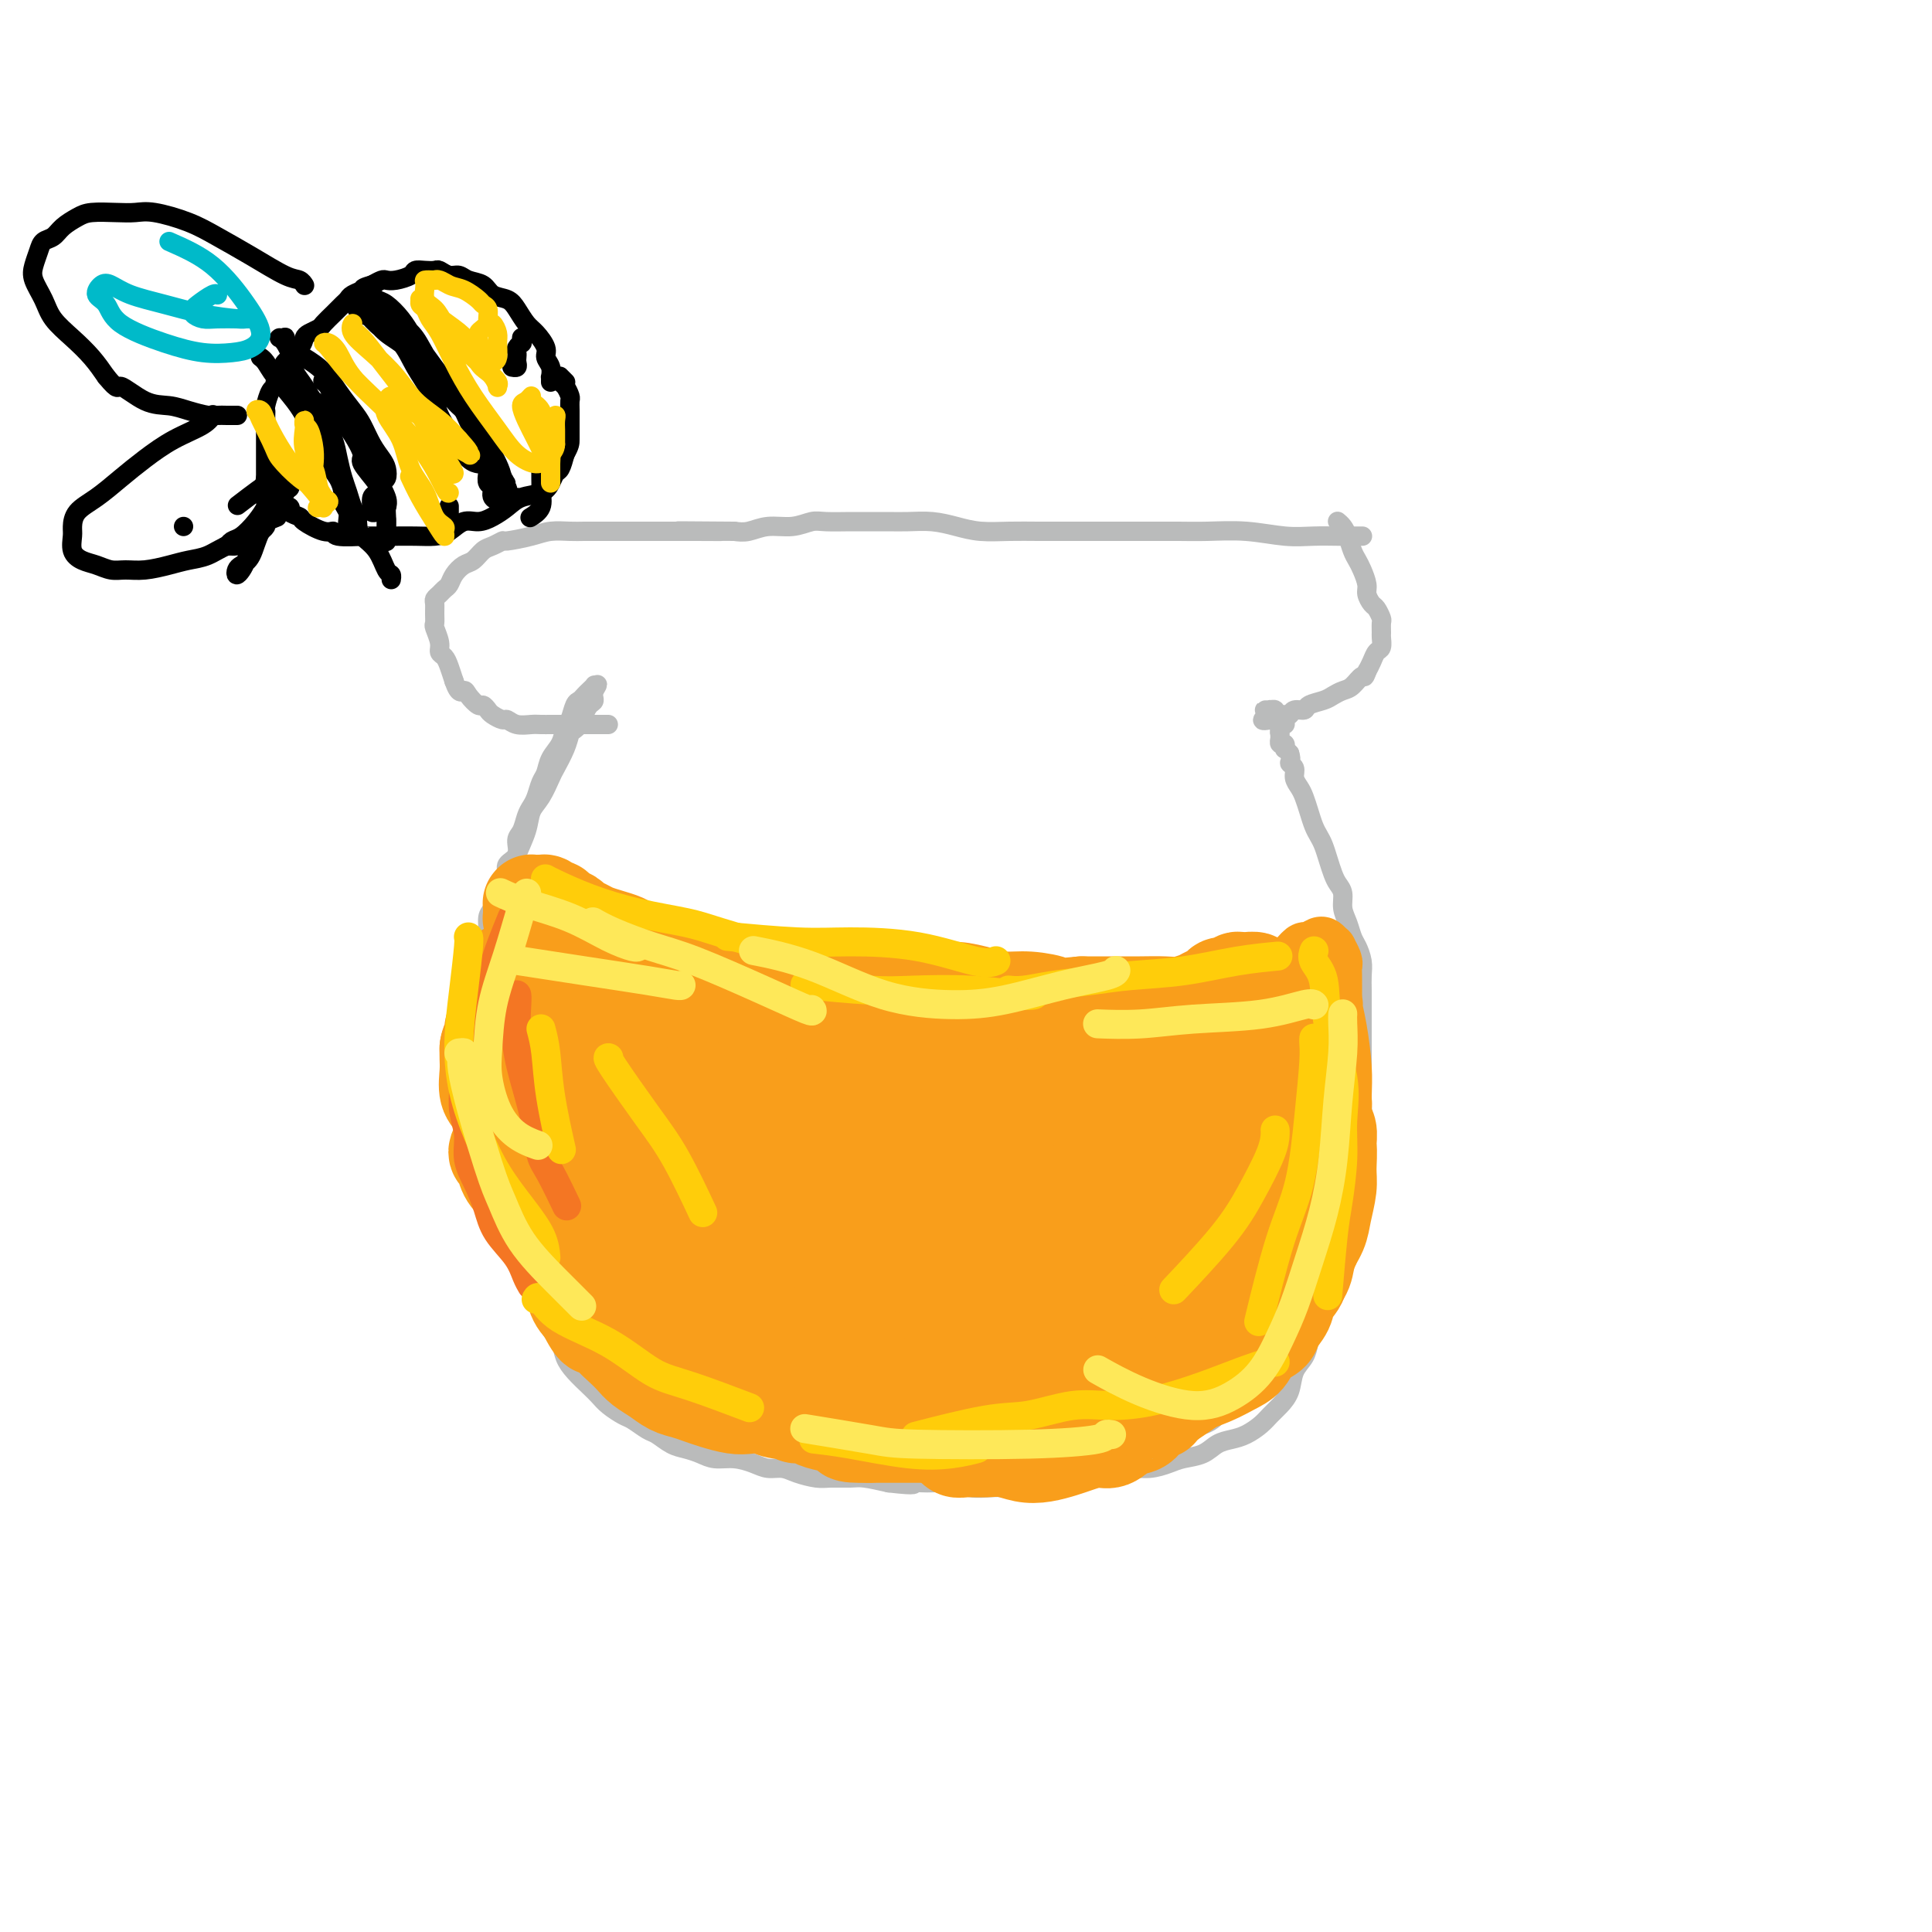 <svg viewBox='0 0 400 400' version='1.1' xmlns='http://www.w3.org/2000/svg' xmlns:xlink='http://www.w3.org/1999/xlink'><g fill='none' stroke='#BABBBB' stroke-width='4' stroke-linecap='round' stroke-linejoin='round'><path d='M282,111c0.007,-0.000 0.014,-0.000 0,0c-0.014,0.000 -0.050,0.000 0,0c0.050,-0.000 0.185,-0.000 0,0c-0.185,0.000 -0.689,0.001 -1,0c-0.311,-0.001 -0.429,-0.004 -1,0c-0.571,0.004 -1.597,0.015 -3,0c-1.403,-0.015 -3.185,-0.057 -5,0c-1.815,0.057 -3.663,0.211 -6,0c-2.337,-0.211 -5.163,-0.789 -8,-1c-2.837,-0.211 -5.685,-0.057 -8,0c-2.315,0.057 -4.099,0.015 -6,0c-1.901,-0.015 -3.921,-0.004 -6,0c-2.079,0.004 -4.217,0.001 -6,0c-1.783,-0.001 -3.211,0.001 -5,0c-1.789,-0.001 -3.941,-0.003 -6,0c-2.059,0.003 -4.027,0.011 -6,0c-1.973,-0.011 -3.952,-0.041 -6,0c-2.048,0.041 -4.164,0.155 -6,0c-1.836,-0.155 -3.390,-0.577 -5,-1c-1.610,-0.423 -3.275,-0.845 -5,-1c-1.725,-0.155 -3.508,-0.041 -5,0c-1.492,0.041 -2.692,0.010 -4,0c-1.308,-0.010 -2.726,0.001 -4,0c-1.274,-0.001 -2.406,-0.015 -4,0c-1.594,0.015 -3.651,0.060 -5,0c-1.349,-0.060 -1.988,-0.226 -3,0c-1.012,0.226 -2.395,0.844 -4,1c-1.605,0.156 -3.432,-0.150 -5,0c-1.568,0.150 -2.877,0.757 -4,1c-1.123,0.243 -2.062,0.121 -3,0'/><path d='M152,110c-20.830,-0.155 -7.905,-0.041 -4,0c3.905,0.041 -1.211,0.011 -4,0c-2.789,-0.011 -3.253,-0.003 -4,0c-0.747,0.003 -1.779,0.001 -3,0c-1.221,-0.001 -2.633,-0.000 -4,0c-1.367,0.000 -2.690,-0.001 -4,0c-1.310,0.001 -2.606,0.003 -4,0c-1.394,-0.003 -2.885,-0.011 -4,0c-1.115,0.011 -1.852,0.041 -3,0c-1.148,-0.041 -2.706,-0.151 -4,0c-1.294,0.151 -2.325,0.564 -4,1c-1.675,0.436 -3.996,0.894 -5,1c-1.004,0.106 -0.691,-0.141 -1,0c-0.309,0.141 -1.238,0.671 -2,1c-0.762,0.329 -1.356,0.459 -2,1c-0.644,0.541 -1.338,1.493 -2,2c-0.662,0.507 -1.290,0.570 -2,1c-0.710,0.430 -1.500,1.229 -2,2c-0.500,0.771 -0.708,1.515 -1,2c-0.292,0.485 -0.667,0.710 -1,1c-0.333,0.290 -0.625,0.645 -1,1c-0.375,0.355 -0.834,0.709 -1,1c-0.166,0.291 -0.041,0.518 0,1c0.041,0.482 -0.004,1.218 0,2c0.004,0.782 0.057,1.609 0,2c-0.057,0.391 -0.222,0.344 0,1c0.222,0.656 0.833,2.013 1,3c0.167,0.987 -0.110,1.605 0,2c0.110,0.395 0.607,0.568 1,1c0.393,0.432 0.684,1.123 1,2c0.316,0.877 0.658,1.938 1,3'/><path d='M94,141c1.040,3.056 1.641,2.195 2,2c0.359,-0.195 0.476,0.276 1,1c0.524,0.724 1.454,1.701 2,2c0.546,0.299 0.709,-0.078 1,0c0.291,0.078 0.710,0.613 1,1c0.290,0.387 0.452,0.625 1,1c0.548,0.375 1.484,0.885 2,1c0.516,0.115 0.614,-0.165 1,0c0.386,0.165 1.059,0.776 2,1c0.941,0.224 2.148,0.060 3,0c0.852,-0.060 1.347,-0.016 2,0c0.653,0.016 1.464,0.004 2,0c0.536,-0.004 0.798,-0.001 3,0c2.202,0.001 6.343,0.000 8,0c1.657,-0.000 0.828,-0.000 0,0'/><path d='M277,108c-0.000,-0.000 -0.001,-0.001 0,0c0.001,0.001 0.003,0.003 0,0c-0.003,-0.003 -0.012,-0.010 0,0c0.012,0.010 0.045,0.037 0,0c-0.045,-0.037 -0.167,-0.137 0,0c0.167,0.137 0.622,0.511 1,1c0.378,0.489 0.680,1.093 1,2c0.320,0.907 0.659,2.115 1,3c0.341,0.885 0.683,1.445 1,2c0.317,0.555 0.610,1.103 1,2c0.390,0.897 0.879,2.142 1,3c0.121,0.858 -0.125,1.328 0,2c0.125,0.672 0.622,1.546 1,2c0.378,0.454 0.637,0.488 1,1c0.363,0.512 0.830,1.503 1,2c0.170,0.497 0.043,0.499 0,1c-0.043,0.501 -0.000,1.499 0,2c0.000,0.501 -0.041,0.504 0,1c0.041,0.496 0.166,1.483 0,2c-0.166,0.517 -0.622,0.562 -1,1c-0.378,0.438 -0.680,1.268 -1,2c-0.320,0.732 -0.660,1.366 -1,2'/><path d='M283,139c-0.594,1.820 -0.581,0.869 -1,1c-0.419,0.131 -1.272,1.344 -2,2c-0.728,0.656 -1.332,0.754 -2,1c-0.668,0.246 -1.401,0.639 -2,1c-0.599,0.361 -1.063,0.689 -2,1c-0.937,0.311 -2.345,0.605 -3,1c-0.655,0.395 -0.556,0.890 -1,1c-0.444,0.110 -1.429,-0.166 -2,0c-0.571,0.166 -0.726,0.773 -1,1c-0.274,0.227 -0.666,0.075 -1,0c-0.334,-0.075 -0.612,-0.073 -1,0c-0.388,0.073 -0.888,0.216 -1,0c-0.112,-0.216 0.163,-0.790 0,-1c-0.163,-0.210 -0.763,-0.056 -1,0c-0.237,0.056 -0.112,0.015 0,0c0.112,-0.015 0.212,-0.004 0,0c-0.212,0.004 -0.736,0.000 -1,0c-0.264,-0.000 -0.267,0.003 0,0c0.267,-0.003 0.803,-0.011 1,0c0.197,0.011 0.053,0.041 0,0c-0.053,-0.041 -0.015,-0.155 0,0c0.015,0.155 0.008,0.577 0,1'/><path d='M263,148c-3.099,1.618 -0.845,1.165 0,1c0.845,-0.165 0.282,-0.040 0,0c-0.282,0.040 -0.282,-0.003 0,0c0.282,0.003 0.846,0.054 1,0c0.154,-0.054 -0.101,-0.211 0,0c0.101,0.211 0.559,0.791 1,1c0.441,0.209 0.864,0.046 1,0c0.136,-0.046 -0.016,0.026 0,0c0.016,-0.026 0.200,-0.151 0,0c-0.200,0.151 -0.786,0.577 -1,1c-0.214,0.423 -0.057,0.844 0,1c0.057,0.156 0.015,0.046 0,0c-0.015,-0.046 -0.004,-0.027 0,0c0.004,0.027 0.000,0.064 0,0c-0.000,-0.064 0.004,-0.228 0,0c-0.004,0.228 -0.015,0.850 0,1c0.015,0.150 0.056,-0.171 0,0c-0.056,0.171 -0.208,0.833 0,1c0.208,0.167 0.777,-0.161 1,0c0.223,0.161 0.098,0.813 0,1c-0.098,0.187 -0.171,-0.089 0,0c0.171,0.089 0.585,0.545 1,1'/><path d='M267,156c0.555,1.655 -0.059,1.794 0,2c0.059,0.206 0.789,0.481 1,1c0.211,0.519 -0.098,1.283 0,2c0.098,0.717 0.604,1.385 1,2c0.396,0.615 0.684,1.175 1,2c0.316,0.825 0.662,1.914 1,3c0.338,1.086 0.668,2.167 1,3c0.332,0.833 0.666,1.417 1,2c0.334,0.583 0.668,1.167 1,2c0.332,0.833 0.663,1.917 1,3c0.337,1.083 0.682,2.166 1,3c0.318,0.834 0.610,1.421 1,2c0.390,0.579 0.878,1.151 1,2c0.122,0.849 -0.121,1.974 0,3c0.121,1.026 0.607,1.955 1,3c0.393,1.045 0.694,2.208 1,3c0.306,0.792 0.618,1.212 1,2c0.382,0.788 0.834,1.944 1,3c0.166,1.056 0.044,2.011 0,3c-0.044,0.989 -0.012,2.011 0,3c0.012,0.989 0.003,1.946 0,3c-0.003,1.054 -0.001,2.207 0,3c0.001,0.793 0.000,1.226 0,2c-0.000,0.774 -0.000,1.888 0,3c0.000,1.112 -0.000,2.224 0,3c0.000,0.776 0.001,1.218 0,2c-0.001,0.782 -0.003,1.903 0,3c0.003,1.097 0.011,2.170 0,3c-0.011,0.830 -0.041,1.416 0,2c0.041,0.584 0.155,1.167 0,2c-0.155,0.833 -0.577,1.917 -1,3'/><path d='M281,234c-0.377,5.936 -0.819,3.276 -1,3c-0.181,-0.276 -0.100,1.834 0,3c0.100,1.166 0.220,1.390 0,2c-0.220,0.610 -0.781,1.607 -1,2c-0.219,0.393 -0.096,0.181 -1,3c-0.904,2.819 -2.834,8.669 -4,11c-1.166,2.331 -1.569,1.142 -2,2c-0.431,0.858 -0.889,3.763 -1,5c-0.111,1.237 0.125,0.807 0,1c-0.125,0.193 -0.610,1.010 -1,2c-0.390,0.990 -0.686,2.152 -1,3c-0.314,0.848 -0.648,1.383 -1,2c-0.352,0.617 -0.724,1.316 -1,2c-0.276,0.684 -0.455,1.352 -1,2c-0.545,0.648 -1.454,1.277 -2,2c-0.546,0.723 -0.727,1.542 -1,2c-0.273,0.458 -0.636,0.555 -1,1c-0.364,0.445 -0.727,1.237 -1,2c-0.273,0.763 -0.455,1.496 -1,2c-0.545,0.504 -1.454,0.778 -2,1c-0.546,0.222 -0.728,0.392 -1,1c-0.272,0.608 -0.635,1.654 -1,2c-0.365,0.346 -0.731,-0.009 -1,0c-0.269,0.009 -0.442,0.381 -1,1c-0.558,0.619 -1.500,1.486 -2,2c-0.500,0.514 -0.558,0.677 -1,1c-0.442,0.323 -1.269,0.807 -2,1c-0.731,0.193 -1.365,0.097 -2,0'/><path d='M247,295c-2.373,1.576 -1.805,1.014 -2,1c-0.195,-0.014 -1.155,0.518 -2,1c-0.845,0.482 -1.577,0.914 -2,1c-0.423,0.086 -0.536,-0.174 -1,0c-0.464,0.174 -1.279,0.783 -2,1c-0.721,0.217 -1.348,0.043 -2,0c-0.652,-0.043 -1.331,0.045 -2,0c-0.669,-0.045 -1.330,-0.222 -2,0c-0.670,0.222 -1.349,0.844 -2,1c-0.651,0.156 -1.273,-0.154 -2,0c-0.727,0.154 -1.559,0.773 -2,1c-0.441,0.227 -0.492,0.062 -1,0c-0.508,-0.062 -1.472,-0.020 -2,0c-0.528,0.020 -0.620,0.020 -1,0c-0.380,-0.020 -1.046,-0.058 -2,0c-0.954,0.058 -2.194,0.212 -3,0c-0.806,-0.212 -1.177,-0.789 -2,-1c-0.823,-0.211 -2.096,-0.056 -3,0c-0.904,0.056 -1.438,0.014 -2,0c-0.562,-0.014 -1.150,0.000 -2,0c-0.850,-0.000 -1.960,-0.014 -3,0c-1.040,0.014 -2.011,0.057 -3,0c-0.989,-0.057 -1.997,-0.215 -3,0c-1.003,0.215 -2.001,0.804 -3,1c-0.999,0.196 -2.001,-0.000 -3,0c-0.999,0.000 -1.997,0.197 -3,0c-1.003,-0.197 -2.012,-0.788 -3,-1c-0.988,-0.212 -1.956,-0.047 -3,0c-1.044,0.047 -2.166,-0.026 -3,0c-0.834,0.026 -1.381,0.150 -2,0c-0.619,-0.150 -1.309,-0.575 -2,-1'/><path d='M177,299c-7.724,-0.305 -3.033,-0.068 -2,0c1.033,0.068 -1.591,-0.035 -3,0c-1.409,0.035 -1.603,0.206 -2,0c-0.397,-0.206 -0.999,-0.790 -2,-1c-1.001,-0.210 -2.402,-0.046 -3,0c-0.598,0.046 -0.391,-0.025 -1,0c-0.609,0.025 -2.032,0.148 -3,0c-0.968,-0.148 -1.480,-0.565 -2,-1c-0.520,-0.435 -1.046,-0.886 -2,-1c-0.954,-0.114 -2.335,0.110 -3,0c-0.665,-0.110 -0.615,-0.555 -1,-1c-0.385,-0.445 -1.205,-0.889 -2,-1c-0.795,-0.111 -1.564,0.111 -2,0c-0.436,-0.111 -0.540,-0.556 -1,-1c-0.460,-0.444 -1.278,-0.889 -2,-1c-0.722,-0.111 -1.349,0.111 -2,0c-0.651,-0.111 -1.325,-0.554 -2,-1c-0.675,-0.446 -1.351,-0.893 -2,-1c-0.649,-0.107 -1.272,0.126 -2,0c-0.728,-0.126 -1.561,-0.611 -2,-1c-0.439,-0.389 -0.484,-0.680 -1,-1c-0.516,-0.320 -1.503,-0.667 -2,-1c-0.497,-0.333 -0.503,-0.652 -1,-1c-0.497,-0.348 -1.484,-0.726 -2,-1c-0.516,-0.274 -0.562,-0.445 -1,-1c-0.438,-0.555 -1.269,-1.496 -2,-2c-0.731,-0.504 -1.362,-0.572 -2,-1c-0.638,-0.428 -1.285,-1.218 -2,-2c-0.715,-0.782 -1.500,-1.557 -2,-2c-0.500,-0.443 -0.714,-0.555 -1,-1c-0.286,-0.445 -0.643,-1.222 -1,-2'/><path d='M119,274c-2.820,-2.457 -1.370,-1.099 -1,-1c0.370,0.099 -0.339,-1.062 -1,-2c-0.661,-0.938 -1.275,-1.655 -2,-2c-0.725,-0.345 -1.560,-0.318 -2,-1c-0.440,-0.682 -0.485,-2.074 -1,-3c-0.515,-0.926 -1.500,-1.388 -2,-2c-0.500,-0.612 -0.515,-1.375 -1,-2c-0.485,-0.625 -1.439,-1.112 -2,-2c-0.561,-0.888 -0.727,-2.177 -1,-3c-0.273,-0.823 -0.652,-1.179 -1,-2c-0.348,-0.821 -0.666,-2.106 -1,-3c-0.334,-0.894 -0.684,-1.398 -1,-2c-0.316,-0.602 -0.599,-1.301 -1,-2c-0.401,-0.699 -0.920,-1.397 -1,-2c-0.080,-0.603 0.280,-1.110 0,-2c-0.280,-0.890 -1.199,-2.164 -2,-3c-0.801,-0.836 -1.482,-1.234 -2,-2c-0.518,-0.766 -0.871,-1.900 -1,-3c-0.129,-1.100 -0.035,-2.166 0,-3c0.035,-0.834 0.009,-1.434 0,-2c-0.009,-0.566 -0.002,-1.096 0,-2c0.002,-0.904 0.001,-2.180 0,-3c-0.001,-0.820 -0.000,-1.182 0,-2c0.000,-0.818 0.000,-2.090 0,-3c-0.000,-0.910 -0.000,-1.456 0,-2c0.000,-0.544 0.000,-1.086 0,-2c-0.000,-0.914 -0.000,-2.201 0,-3c0.000,-0.799 0.000,-1.111 0,-2c-0.000,-0.889 -0.000,-2.355 0,-3c0.000,-0.645 0.000,-0.470 0,-1c-0.000,-0.530 -0.000,-1.765 0,-3'/><path d='M96,204c0.239,-5.153 0.837,-2.537 1,-2c0.163,0.537 -0.110,-1.006 0,-2c0.110,-0.994 0.603,-1.439 1,-2c0.397,-0.561 0.698,-1.237 1,-2c0.302,-0.763 0.606,-1.612 1,-2c0.394,-0.388 0.879,-0.317 1,-1c0.121,-0.683 -0.121,-2.122 0,-3c0.121,-0.878 0.605,-1.194 1,-2c0.395,-0.806 0.702,-2.102 1,-3c0.298,-0.898 0.587,-1.399 1,-2c0.413,-0.601 0.951,-1.301 1,-2c0.049,-0.699 -0.390,-1.398 0,-2c0.390,-0.602 1.610,-1.106 2,-2c0.390,-0.894 -0.050,-2.178 0,-3c0.050,-0.822 0.591,-1.183 1,-2c0.409,-0.817 0.687,-2.091 1,-3c0.313,-0.909 0.660,-1.454 1,-2c0.340,-0.546 0.672,-1.093 1,-2c0.328,-0.907 0.651,-2.172 1,-3c0.349,-0.828 0.723,-1.218 1,-2c0.277,-0.782 0.455,-1.957 1,-3c0.545,-1.043 1.455,-1.953 2,-3c0.545,-1.047 0.723,-2.231 1,-3c0.277,-0.769 0.651,-1.123 1,-2c0.349,-0.877 0.672,-2.277 1,-3c0.328,-0.723 0.662,-0.769 1,-1c0.338,-0.231 0.679,-0.648 1,-1c0.321,-0.352 0.622,-0.641 1,-1c0.378,-0.359 0.832,-0.789 1,-1c0.168,-0.211 0.048,-0.203 0,0c-0.048,0.203 -0.024,0.602 0,1'/><path d='M123,143c1.381,-2.279 0.333,-0.977 0,0c-0.333,0.977 0.048,1.628 0,2c-0.048,0.372 -0.524,0.466 -1,1c-0.476,0.534 -0.953,1.510 -1,2c-0.047,0.490 0.334,0.495 0,1c-0.334,0.505 -1.384,1.509 -2,2c-0.616,0.491 -0.798,0.470 -1,1c-0.202,0.530 -0.425,1.611 -1,3c-0.575,1.389 -1.501,3.087 -2,4c-0.499,0.913 -0.571,1.041 -1,2c-0.429,0.959 -1.214,2.748 -2,4c-0.786,1.252 -1.573,1.968 -2,3c-0.427,1.032 -0.496,2.379 -1,4c-0.504,1.621 -1.445,3.517 -2,5c-0.555,1.483 -0.726,2.553 -1,4c-0.274,1.447 -0.652,3.272 -1,5c-0.348,1.728 -0.668,3.361 -1,5c-0.332,1.639 -0.677,3.285 -1,5c-0.323,1.715 -0.622,3.501 -1,5c-0.378,1.499 -0.833,2.712 -1,4c-0.167,1.288 -0.046,2.651 0,4c0.046,1.349 0.016,2.685 0,4c-0.016,1.315 -0.018,2.608 0,4c0.018,1.392 0.057,2.882 0,4c-0.057,1.118 -0.209,1.864 0,3c0.209,1.136 0.778,2.663 1,4c0.222,1.337 0.098,2.485 0,4c-0.098,1.515 -0.171,3.396 0,5c0.171,1.604 0.584,2.932 1,4c0.416,1.068 0.833,1.877 1,3c0.167,1.123 0.083,2.562 0,4'/><path d='M104,248c0.660,7.350 0.809,4.226 1,4c0.191,-0.226 0.422,2.445 1,4c0.578,1.555 1.502,1.995 2,3c0.498,1.005 0.571,2.576 1,4c0.429,1.424 1.214,2.702 2,4c0.786,1.298 1.575,2.615 2,4c0.425,1.385 0.488,2.836 1,4c0.512,1.164 1.474,2.041 2,3c0.526,0.959 0.615,2.000 1,3c0.385,1.000 1.066,1.960 2,3c0.934,1.040 2.122,2.161 3,3c0.878,0.839 1.447,1.395 2,2c0.553,0.605 1.092,1.260 2,2c0.908,0.740 2.186,1.564 3,2c0.814,0.436 1.166,0.484 2,1c0.834,0.516 2.152,1.500 3,2c0.848,0.500 1.226,0.516 2,1c0.774,0.484 1.942,1.435 3,2c1.058,0.565 2.005,0.742 3,1c0.995,0.258 2.037,0.595 3,1c0.963,0.405 1.847,0.878 3,1c1.153,0.122 2.576,-0.108 4,0c1.424,0.108 2.850,0.555 4,1c1.150,0.445 2.025,0.890 3,1c0.975,0.110 2.050,-0.114 3,0c0.950,0.114 1.775,0.566 3,1c1.225,0.434 2.850,0.851 4,1c1.150,0.149 1.824,0.030 3,0c1.176,-0.030 2.855,0.030 4,0c1.145,-0.030 1.756,-0.152 3,0c1.244,0.152 3.122,0.576 5,1'/><path d='M184,307c6.588,0.769 5.056,0.192 5,0c-0.056,-0.192 1.362,0.001 3,0c1.638,-0.001 3.494,-0.195 5,0c1.506,0.195 2.661,0.781 4,1c1.339,0.219 2.860,0.073 4,0c1.140,-0.073 1.897,-0.071 3,0c1.103,0.071 2.552,0.212 4,0c1.448,-0.212 2.894,-0.778 4,-1c1.106,-0.222 1.870,-0.102 3,0c1.130,0.102 2.626,0.186 4,0c1.374,-0.186 2.626,-0.641 4,-1c1.374,-0.359 2.870,-0.621 4,-1c1.130,-0.379 1.895,-0.874 3,-1c1.105,-0.126 2.550,0.117 4,0c1.450,-0.117 2.905,-0.595 4,-1c1.095,-0.405 1.829,-0.738 3,-1c1.171,-0.262 2.779,-0.454 4,-1c1.221,-0.546 2.056,-1.445 3,-2c0.944,-0.555 1.996,-0.767 3,-1c1.004,-0.233 1.961,-0.487 3,-1c1.039,-0.513 2.161,-1.285 3,-2c0.839,-0.715 1.394,-1.374 2,-2c0.606,-0.626 1.262,-1.220 2,-2c0.738,-0.780 1.560,-1.746 2,-3c0.440,-1.254 0.500,-2.795 1,-4c0.500,-1.205 1.441,-2.074 2,-3c0.559,-0.926 0.738,-1.908 1,-3c0.262,-1.092 0.609,-2.294 1,-3c0.391,-0.706 0.826,-0.916 1,-1c0.174,-0.084 0.087,-0.042 0,0'/></g>
<g fill='none' stroke='#F99E1B' stroke-width='4' stroke-linecap='round' stroke-linejoin='round'><path d='M275,196c0.000,0.000 0.000,0.000 0,0c-0.000,-0.000 -0.000,-0.000 0,0c0.000,0.000 0.002,0.000 0,0c-0.002,-0.000 -0.006,-0.001 0,0c0.006,0.001 0.021,0.003 0,0c-0.021,-0.003 -0.079,-0.012 0,0c0.079,0.012 0.293,0.045 0,0c-0.293,-0.045 -1.094,-0.167 -2,0c-0.906,0.167 -1.918,0.622 -3,1c-1.082,0.378 -2.234,0.680 -4,1c-1.766,0.320 -4.145,0.659 -6,1c-1.855,0.341 -3.184,0.684 -5,1c-1.816,0.316 -4.117,0.606 -6,1c-1.883,0.394 -3.347,0.894 -5,1c-1.653,0.106 -3.495,-0.182 -5,0c-1.505,0.182 -2.674,0.833 -4,1c-1.326,0.167 -2.809,-0.151 -4,0c-1.191,0.151 -2.090,0.773 -3,1c-0.910,0.227 -1.832,0.061 -3,0c-1.168,-0.061 -2.581,-0.016 -4,0c-1.419,0.016 -2.844,0.004 -4,0c-1.156,-0.004 -2.042,-0.001 -3,0c-0.958,0.001 -1.988,0.000 -3,0c-1.012,-0.000 -2.006,-0.000 -3,0'/><path d='M208,204c-11.079,1.238 -5.278,0.332 -4,0c1.278,-0.332 -1.967,-0.092 -4,0c-2.033,0.092 -2.854,0.035 -4,0c-1.146,-0.035 -2.615,-0.047 -4,0c-1.385,0.047 -2.684,0.152 -4,0c-1.316,-0.152 -2.647,-0.562 -4,-1c-1.353,-0.438 -2.728,-0.905 -4,-1c-1.272,-0.095 -2.440,0.181 -4,0c-1.560,-0.181 -3.511,-0.818 -5,-1c-1.489,-0.182 -2.516,0.092 -4,0c-1.484,-0.092 -3.425,-0.549 -5,-1c-1.575,-0.451 -2.784,-0.895 -4,-1c-1.216,-0.105 -2.440,0.130 -4,0c-1.560,-0.130 -3.456,-0.626 -5,-1c-1.544,-0.374 -2.734,-0.626 -4,-1c-1.266,-0.374 -2.607,-0.870 -4,-1c-1.393,-0.130 -2.838,0.105 -4,0c-1.162,-0.105 -2.040,-0.550 -3,-1c-0.960,-0.450 -2.001,-0.905 -3,-1c-0.999,-0.095 -1.955,0.172 -3,0c-1.045,-0.172 -2.177,-0.781 -3,-1c-0.823,-0.219 -1.335,-0.049 -2,0c-0.665,0.049 -1.484,-0.024 -2,0c-0.516,0.024 -0.731,0.146 -1,0c-0.269,-0.146 -0.594,-0.560 -1,-1c-0.406,-0.440 -0.893,-0.906 -1,-1c-0.107,-0.094 0.165,0.185 0,0c-0.165,-0.185 -0.766,-0.833 -1,-1c-0.234,-0.167 -0.102,0.147 0,0c0.102,-0.147 0.172,-0.756 0,-1c-0.172,-0.244 -0.586,-0.122 -1,0'/><path d='M116,189c-0.730,-0.558 -0.056,0.047 0,0c0.056,-0.047 -0.507,-0.745 -1,-1c-0.493,-0.255 -0.916,-0.068 -1,0c-0.084,0.068 0.170,0.018 0,0c-0.170,-0.018 -0.763,-0.005 -1,0c-0.237,0.005 -0.116,0.001 0,0c0.116,-0.001 0.227,-0.000 0,0c-0.227,0.000 -0.793,0.000 -1,0c-0.207,-0.000 -0.055,0.000 0,0c0.055,-0.000 0.015,-0.001 0,0c-0.015,0.001 -0.004,0.003 0,0c0.004,-0.003 0.001,-0.011 0,0c-0.001,0.011 -0.000,0.041 0,0c0.000,-0.041 0.000,-0.155 0,0c-0.000,0.155 -0.000,0.577 0,1'/><path d='M112,189c-0.393,0.060 0.625,0.208 1,0c0.375,-0.208 0.107,-0.774 0,-1c-0.107,-0.226 -0.054,-0.113 0,0'/></g>
<g fill='none' stroke='#F99E1B' stroke-width='12' stroke-linecap='round' stroke-linejoin='round'><path d='M112,195c0.000,-0.004 0.001,-0.008 0,0c-0.001,0.008 -0.003,0.028 0,0c0.003,-0.028 0.012,-0.105 0,0c-0.012,0.105 -0.044,0.393 0,1c0.044,0.607 0.166,1.533 0,3c-0.166,1.467 -0.619,3.474 -1,6c-0.381,2.526 -0.690,5.571 -1,8c-0.310,2.429 -0.621,4.242 -1,6c-0.379,1.758 -0.828,3.460 -1,5c-0.172,1.540 -0.068,2.918 0,4c0.068,1.082 0.101,1.868 0,3c-0.101,1.132 -0.335,2.610 0,4c0.335,1.390 1.241,2.693 2,4c0.759,1.307 1.373,2.618 2,4c0.627,1.382 1.266,2.836 2,4c0.734,1.164 1.561,2.039 2,3c0.439,0.961 0.488,2.009 1,3c0.512,0.991 1.485,1.926 2,3c0.515,1.074 0.571,2.288 1,3c0.429,0.712 1.232,0.921 2,1c0.768,0.079 1.501,0.027 2,0c0.499,-0.027 0.765,-0.029 1,0c0.235,0.029 0.439,0.088 1,0c0.561,-0.088 1.480,-0.323 2,-1c0.520,-0.677 0.640,-1.798 1,-3c0.360,-1.202 0.960,-2.486 1,-4c0.040,-1.514 -0.480,-3.257 -1,-5'/><path d='M129,247c-0.213,-2.927 -1.246,-4.246 -2,-6c-0.754,-1.754 -1.228,-3.945 -2,-6c-0.772,-2.055 -1.843,-3.974 -3,-6c-1.157,-2.026 -2.401,-4.158 -3,-6c-0.599,-1.842 -0.554,-3.392 -1,-5c-0.446,-1.608 -1.383,-3.273 -2,-5c-0.617,-1.727 -0.912,-3.517 -1,-5c-0.088,-1.483 0.033,-2.659 0,-4c-0.033,-1.341 -0.219,-2.845 0,-4c0.219,-1.155 0.843,-1.959 1,-3c0.157,-1.041 -0.154,-2.318 0,-3c0.154,-0.682 0.774,-0.769 1,-1c0.226,-0.231 0.057,-0.606 0,-1c-0.057,-0.394 -0.001,-0.808 0,-1c0.001,-0.192 -0.054,-0.162 0,0c0.054,0.162 0.217,0.455 0,1c-0.217,0.545 -0.814,1.343 -1,2c-0.186,0.657 0.037,1.172 0,2c-0.037,0.828 -0.336,1.968 -1,3c-0.664,1.032 -1.695,1.955 -2,3c-0.305,1.045 0.116,2.212 0,4c-0.116,1.788 -0.767,4.196 -1,6c-0.233,1.804 -0.047,3.005 0,5c0.047,1.995 -0.046,4.784 0,7c0.046,2.216 0.231,3.858 1,6c0.769,2.142 2.121,4.783 3,7c0.879,2.217 1.285,4.011 2,6c0.715,1.989 1.738,4.172 3,6c1.262,1.828 2.763,3.300 4,5c1.237,1.700 2.211,3.629 3,5c0.789,1.371 1.395,2.186 2,3'/><path d='M130,262c3.083,5.043 2.292,1.650 2,1c-0.292,-0.650 -0.083,1.444 0,2c0.083,0.556 0.041,-0.424 0,-1c-0.041,-0.576 -0.080,-0.748 0,-1c0.080,-0.252 0.280,-0.586 -1,-3c-1.280,-2.414 -4.039,-6.910 -5,-9c-0.961,-2.090 -0.124,-1.776 -1,-4c-0.876,-2.224 -3.464,-6.986 -5,-10c-1.536,-3.014 -2.022,-4.280 -4,-10c-1.978,-5.720 -5.450,-15.894 -7,-21c-1.550,-5.106 -1.177,-5.145 -1,-6c0.177,-0.855 0.157,-2.527 0,-3c-0.157,-0.473 -0.453,0.255 0,0c0.453,-0.255 1.655,-1.491 2,-2c0.345,-0.509 -0.166,-0.291 0,0c0.166,0.291 1.009,0.655 2,1c0.991,0.345 2.129,0.670 3,1c0.871,0.330 1.473,0.666 2,1c0.527,0.334 0.978,0.667 2,1c1.022,0.333 2.614,0.666 4,1c1.386,0.334 2.565,0.670 4,1c1.435,0.330 3.127,0.654 5,1c1.873,0.346 3.929,0.712 5,1c1.071,0.288 1.157,0.497 3,1c1.843,0.503 5.442,1.300 8,2c2.558,0.700 4.073,1.304 6,2c1.927,0.696 4.265,1.485 6,2c1.735,0.515 2.868,0.758 4,1'/><path d='M164,211c9.756,2.349 6.145,1.221 6,1c-0.145,-0.221 3.175,0.463 6,1c2.825,0.537 5.153,0.925 7,1c1.847,0.075 3.211,-0.165 6,0c2.789,0.165 7.001,0.734 10,1c2.999,0.266 4.786,0.231 6,0c1.214,-0.231 1.857,-0.656 3,-1c1.143,-0.344 2.786,-0.608 6,-1c3.214,-0.392 8.000,-0.912 10,-1c2.000,-0.088 1.215,0.257 3,0c1.785,-0.257 6.140,-1.114 9,-2c2.860,-0.886 4.225,-1.799 5,-2c0.775,-0.201 0.959,0.311 2,0c1.041,-0.311 2.940,-1.445 5,-2c2.060,-0.555 4.281,-0.530 6,-1c1.719,-0.470 2.935,-1.434 4,-2c1.065,-0.566 1.977,-0.734 3,-1c1.023,-0.266 2.157,-0.631 3,-1c0.843,-0.369 1.396,-0.743 2,-1c0.604,-0.257 1.261,-0.396 2,-1c0.739,-0.604 1.561,-1.674 2,-2c0.439,-0.326 0.495,0.093 1,0c0.505,-0.093 1.460,-0.698 2,-1c0.540,-0.302 0.667,-0.303 1,0c0.333,0.303 0.874,0.908 1,1c0.126,0.092 -0.162,-0.329 0,0c0.162,0.329 0.775,1.408 1,2c0.225,0.592 0.060,0.698 0,1c-0.060,0.302 -0.017,0.801 0,2c0.017,1.199 0.009,3.100 0,5'/><path d='M276,207c0.420,1.735 -0.031,0.573 0,1c0.031,0.427 0.544,2.442 1,5c0.456,2.558 0.855,5.657 1,8c0.145,2.343 0.035,3.928 0,6c-0.035,2.072 0.003,4.631 0,6c-0.003,1.369 -0.049,1.550 0,2c0.049,0.450 0.192,1.170 0,3c-0.192,1.830 -0.719,4.768 -1,6c-0.281,1.232 -0.315,0.756 -1,2c-0.685,1.244 -2.021,4.208 -3,6c-0.979,1.792 -1.601,2.411 -2,3c-0.399,0.589 -0.574,1.147 -1,2c-0.426,0.853 -1.101,2.000 -2,3c-0.899,1.000 -2.020,1.853 -3,3c-0.980,1.147 -1.818,2.589 -3,4c-1.182,1.411 -2.707,2.790 -4,4c-1.293,1.210 -2.354,2.249 -3,3c-0.646,0.751 -0.878,1.212 -2,2c-1.122,0.788 -3.136,1.904 -5,3c-1.864,1.096 -3.578,2.174 -5,3c-1.422,0.826 -2.550,1.401 -4,2c-1.450,0.599 -3.221,1.222 -5,2c-1.779,0.778 -3.567,1.711 -5,2c-1.433,0.289 -2.511,-0.066 -4,0c-1.489,0.066 -3.389,0.553 -5,1c-1.611,0.447 -2.931,0.856 -5,1c-2.069,0.144 -4.886,0.025 -6,0c-1.114,-0.025 -0.525,0.045 -1,0c-0.475,-0.045 -2.012,-0.204 -3,0c-0.988,0.204 -1.425,0.773 -2,1c-0.575,0.227 -1.287,0.114 -2,0'/><path d='M201,291c-4.547,0.466 -1.914,0.132 -1,0c0.914,-0.132 0.109,-0.061 0,0c-0.109,0.061 0.479,0.112 1,0c0.521,-0.112 0.977,-0.387 2,-1c1.023,-0.613 2.615,-1.563 5,-3c2.385,-1.437 5.562,-3.360 8,-5c2.438,-1.640 4.135,-2.996 8,-5c3.865,-2.004 9.897,-4.656 13,-6c3.103,-1.344 3.277,-1.381 5,-2c1.723,-0.619 4.993,-1.821 8,-3c3.007,-1.179 5.750,-2.335 8,-3c2.250,-0.665 4.008,-0.839 7,-3c2.992,-2.161 7.217,-6.309 9,-9c1.783,-2.691 1.124,-3.924 1,-6c-0.124,-2.076 0.288,-4.997 0,-8c-0.288,-3.003 -1.278,-6.090 -2,-9c-0.722,-2.910 -1.178,-5.643 -2,-8c-0.822,-2.357 -2.010,-4.338 -3,-6c-0.990,-1.662 -1.782,-3.004 -2,-4c-0.218,-0.996 0.139,-1.647 0,-2c-0.139,-0.353 -0.773,-0.408 -1,0c-0.227,0.408 -0.047,1.278 0,2c0.047,0.722 -0.038,1.295 0,2c0.038,0.705 0.200,1.544 0,3c-0.200,1.456 -0.764,3.531 -1,6c-0.236,2.469 -0.146,5.332 -1,8c-0.854,2.668 -2.653,5.141 -4,8c-1.347,2.859 -2.242,6.102 -4,9c-1.758,2.898 -4.379,5.449 -7,8'/><path d='M248,254c-3.573,5.095 -5.007,5.332 -7,7c-1.993,1.668 -4.545,4.766 -7,7c-2.455,2.234 -4.814,3.604 -7,5c-2.186,1.396 -4.198,2.819 -6,4c-1.802,1.181 -3.394,2.118 -5,3c-1.606,0.882 -3.225,1.707 -4,2c-0.775,0.293 -0.707,0.054 -1,0c-0.293,-0.054 -0.948,0.077 -1,0c-0.052,-0.077 0.500,-0.363 1,-1c0.500,-0.637 0.949,-1.624 2,-3c1.051,-1.376 2.706,-3.139 5,-5c2.294,-1.861 5.229,-3.819 8,-6c2.771,-2.181 5.379,-4.584 8,-7c2.621,-2.416 5.255,-4.843 8,-7c2.745,-2.157 5.601,-4.043 8,-6c2.399,-1.957 4.342,-3.985 6,-6c1.658,-2.015 3.033,-4.018 4,-6c0.967,-1.982 1.527,-3.942 2,-6c0.473,-2.058 0.858,-4.214 1,-6c0.142,-1.786 0.041,-3.203 0,-4c-0.041,-0.797 -0.021,-0.974 0,-1c0.021,-0.026 0.043,0.099 0,1c-0.043,0.901 -0.150,2.580 0,4c0.150,1.420 0.558,2.583 0,5c-0.558,2.417 -2.081,6.089 -3,10c-0.919,3.911 -1.235,8.063 -2,12c-0.765,3.937 -1.978,7.660 -3,11c-1.022,3.340 -1.851,6.297 -3,9c-1.149,2.703 -2.617,5.151 -4,7c-1.383,1.849 -2.681,3.100 -4,4c-1.319,0.900 -2.660,1.450 -4,2'/><path d='M240,283c-2.261,2.177 -1.913,1.121 -2,1c-0.087,-0.121 -0.608,0.695 -1,1c-0.392,0.305 -0.655,0.101 -1,0c-0.345,-0.101 -0.773,-0.097 -1,0c-0.227,0.097 -0.255,0.288 1,-1c1.255,-1.288 3.791,-4.055 6,-6c2.209,-1.945 4.090,-3.069 6,-5c1.910,-1.931 3.849,-4.670 6,-7c2.151,-2.330 4.512,-4.252 6,-6c1.488,-1.748 2.101,-3.323 3,-5c0.899,-1.677 2.083,-3.456 3,-5c0.917,-1.544 1.566,-2.852 2,-4c0.434,-1.148 0.652,-2.135 1,-3c0.348,-0.865 0.825,-1.606 1,-2c0.175,-0.394 0.048,-0.439 0,-1c-0.048,-0.561 -0.017,-1.636 0,-2c0.017,-0.364 0.019,-0.016 0,0c-0.019,0.016 -0.061,-0.301 0,0c0.061,0.301 0.224,1.219 0,2c-0.224,0.781 -0.835,1.424 -1,2c-0.165,0.576 0.117,1.086 0,2c-0.117,0.914 -0.634,2.231 -1,4c-0.366,1.769 -0.580,3.988 -1,6c-0.420,2.012 -1.046,3.815 -2,6c-0.954,2.185 -2.236,4.752 -3,7c-0.764,2.248 -1.011,4.177 -2,6c-0.989,1.823 -2.719,3.540 -4,5c-1.281,1.460 -2.114,2.662 -3,4c-0.886,1.338 -1.825,2.811 -3,4c-1.175,1.189 -2.588,2.095 -4,3'/><path d='M246,289c-2.962,2.656 -3.368,1.297 -4,1c-0.632,-0.297 -1.492,0.468 -2,1c-0.508,0.532 -0.664,0.829 -1,1c-0.336,0.171 -0.852,0.214 -1,0c-0.148,-0.214 0.071,-0.687 0,-1c-0.071,-0.313 -0.431,-0.467 0,-1c0.431,-0.533 1.655,-1.445 3,-3c1.345,-1.555 2.812,-3.753 4,-6c1.188,-2.247 2.098,-4.544 4,-9c1.902,-4.456 4.797,-11.069 6,-14c1.203,-2.931 0.713,-2.178 1,-4c0.287,-1.822 1.351,-6.220 2,-10c0.649,-3.780 0.882,-6.944 1,-10c0.118,-3.056 0.120,-6.004 0,-9c-0.120,-2.996 -0.361,-6.039 -1,-8c-0.639,-1.961 -1.676,-2.841 -2,-4c-0.324,-1.159 0.064,-2.599 0,-3c-0.064,-0.401 -0.580,0.237 -1,1c-0.420,0.763 -0.743,1.652 -1,3c-0.257,1.348 -0.448,3.155 -2,6c-1.552,2.845 -4.466,6.726 -7,11c-2.534,4.274 -4.688,8.940 -7,13c-2.312,4.060 -4.781,7.514 -7,11c-2.219,3.486 -4.189,7.003 -6,10c-1.811,2.997 -3.464,5.473 -5,8c-1.536,2.527 -2.956,5.104 -4,7c-1.044,1.896 -1.711,3.110 -2,4c-0.289,0.890 -0.201,1.455 0,2c0.201,0.545 0.516,1.070 1,1c0.484,-0.070 1.138,-0.734 3,-3c1.862,-2.266 4.931,-6.133 8,-10'/><path d='M226,274c3.353,-4.655 6.237,-9.794 9,-15c2.763,-5.206 5.407,-10.481 8,-15c2.593,-4.519 5.135,-8.283 7,-12c1.865,-3.717 3.052,-7.388 4,-10c0.948,-2.612 1.655,-4.166 2,-5c0.345,-0.834 0.326,-0.950 0,-1c-0.326,-0.050 -0.959,-0.036 -1,0c-0.041,0.036 0.511,0.094 -1,2c-1.511,1.906 -5.085,5.661 -8,9c-2.915,3.339 -5.171,6.261 -8,9c-2.829,2.739 -6.230,5.296 -9,8c-2.770,2.704 -4.910,5.554 -7,8c-2.090,2.446 -4.132,4.489 -6,7c-1.868,2.511 -3.563,5.492 -5,8c-1.437,2.508 -2.615,4.545 -3,6c-0.385,1.455 0.025,2.329 0,3c-0.025,0.671 -0.483,1.137 0,1c0.483,-0.137 1.906,-0.879 4,-3c2.094,-2.121 4.857,-5.621 7,-10c2.143,-4.379 3.664,-9.637 5,-15c1.336,-5.363 2.485,-10.832 3,-16c0.515,-5.168 0.396,-10.034 0,-14c-0.396,-3.966 -1.068,-7.032 -2,-9c-0.932,-1.968 -2.123,-2.839 -3,-3c-0.877,-0.161 -1.438,0.388 -3,2c-1.562,1.612 -4.124,4.285 -7,8c-2.876,3.715 -6.066,8.471 -9,14c-2.934,5.529 -5.611,11.833 -8,18c-2.389,6.167 -4.489,12.199 -6,17c-1.511,4.801 -2.432,8.372 -3,11c-0.568,2.628 -0.784,4.314 -1,6'/><path d='M185,283c-2.789,8.444 -0.760,3.553 0,2c0.760,-1.553 0.253,0.231 1,0c0.747,-0.231 2.748,-2.478 5,-6c2.252,-3.522 4.756,-8.320 7,-14c2.244,-5.680 4.227,-12.244 6,-18c1.773,-5.756 3.336,-10.706 4,-15c0.664,-4.294 0.429,-7.934 0,-11c-0.429,-3.066 -1.050,-5.558 -2,-7c-0.950,-1.442 -2.227,-1.832 -4,-2c-1.773,-0.168 -4.040,-0.113 -7,1c-2.960,1.113 -6.611,3.286 -10,6c-3.389,2.714 -6.514,5.971 -9,10c-2.486,4.029 -4.332,8.831 -6,13c-1.668,4.169 -3.159,7.706 -4,11c-0.841,3.294 -1.031,6.346 -1,9c0.031,2.654 0.284,4.910 1,7c0.716,2.090 1.896,4.013 3,5c1.104,0.987 2.132,1.038 4,1c1.868,-0.038 4.577,-0.164 8,-1c3.423,-0.836 7.562,-2.380 11,-5c3.438,-2.620 6.175,-6.316 8,-10c1.825,-3.684 2.737,-7.358 3,-11c0.263,-3.642 -0.123,-7.253 -1,-10c-0.877,-2.747 -2.244,-4.629 -4,-6c-1.756,-1.371 -3.902,-2.230 -7,-2c-3.098,0.230 -7.148,1.551 -11,3c-3.852,1.449 -7.507,3.028 -11,5c-3.493,1.972 -6.825,4.339 -9,6c-2.175,1.661 -3.193,2.618 -4,4c-0.807,1.382 -1.404,3.191 -2,5'/><path d='M154,253c-2.415,2.380 -0.952,0.829 0,1c0.952,0.171 1.394,2.063 3,3c1.606,0.937 4.376,0.918 7,1c2.624,0.082 5.101,0.264 9,0c3.899,-0.264 9.219,-0.973 14,-2c4.781,-1.027 9.023,-2.370 13,-4c3.977,-1.630 7.690,-3.545 11,-5c3.310,-1.455 6.217,-2.448 8,-4c1.783,-1.552 2.440,-3.663 3,-5c0.560,-1.337 1.022,-1.900 1,-3c-0.022,-1.100 -0.528,-2.738 -2,-4c-1.472,-1.262 -3.910,-2.150 -7,-3c-3.090,-0.850 -6.832,-1.662 -11,-2c-4.168,-0.338 -8.762,-0.202 -13,0c-4.238,0.202 -8.121,0.470 -12,1c-3.879,0.530 -7.756,1.323 -11,2c-3.244,0.677 -5.857,1.238 -8,2c-2.143,0.762 -3.818,1.724 -5,2c-1.182,0.276 -1.872,-0.133 -2,0c-0.128,0.133 0.306,0.809 1,1c0.694,0.191 1.650,-0.103 4,0c2.350,0.103 6.095,0.603 11,1c4.905,0.397 10.970,0.693 17,1c6.030,0.307 12.025,0.627 18,1c5.975,0.373 11.930,0.800 17,1c5.070,0.200 9.255,0.174 13,0c3.745,-0.174 7.050,-0.494 10,-1c2.950,-0.506 5.543,-1.197 7,-2c1.457,-0.803 1.777,-1.716 2,-2c0.223,-0.284 0.349,0.062 0,0c-0.349,-0.062 -1.175,-0.531 -2,-1'/><path d='M250,232c-0.751,-0.269 -2.628,0.559 -5,1c-2.372,0.441 -5.239,0.497 -9,1c-3.761,0.503 -8.415,1.455 -13,2c-4.585,0.545 -9.101,0.683 -14,1c-4.899,0.317 -10.181,0.813 -15,1c-4.819,0.187 -9.175,0.065 -13,0c-3.825,-0.065 -7.119,-0.073 -10,0c-2.881,0.073 -5.349,0.228 -7,0c-1.651,-0.228 -2.485,-0.838 -3,-1c-0.515,-0.162 -0.711,0.126 0,0c0.711,-0.126 2.330,-0.666 5,-1c2.670,-0.334 6.392,-0.464 11,-1c4.608,-0.536 10.104,-1.480 16,-2c5.896,-0.520 12.193,-0.615 18,-1c5.807,-0.385 11.125,-1.058 16,-2c4.875,-0.942 9.308,-2.151 13,-3c3.692,-0.849 6.643,-1.339 9,-2c2.357,-0.661 4.120,-1.495 5,-2c0.880,-0.505 0.877,-0.683 1,-1c0.123,-0.317 0.371,-0.775 0,-1c-0.371,-0.225 -1.362,-0.218 -3,0c-1.638,0.218 -3.922,0.647 -7,1c-3.078,0.353 -6.951,0.631 -11,1c-4.049,0.369 -8.274,0.829 -13,1c-4.726,0.171 -9.951,0.053 -15,0c-5.049,-0.053 -9.920,-0.042 -15,0c-5.080,0.042 -10.370,0.113 -15,0c-4.630,-0.113 -8.602,-0.412 -12,-1c-3.398,-0.588 -6.223,-1.466 -8,-2c-1.777,-0.534 -2.508,-0.724 -3,-1c-0.492,-0.276 -0.746,-0.638 -1,-1'/><path d='M152,219c-3.441,-0.726 -0.043,-0.041 2,0c2.043,0.041 2.731,-0.562 5,-1c2.269,-0.438 6.119,-0.710 10,-1c3.881,-0.290 7.792,-0.599 12,-1c4.208,-0.401 8.712,-0.894 13,-1c4.288,-0.106 8.360,0.175 12,0c3.640,-0.175 6.849,-0.805 10,-1c3.151,-0.195 6.245,0.044 9,0c2.755,-0.044 5.172,-0.373 7,0c1.828,0.373 3.068,1.447 4,2c0.932,0.553 1.557,0.587 2,1c0.443,0.413 0.705,1.207 0,2c-0.705,0.793 -2.377,1.585 -3,2c-0.623,0.415 -0.198,0.451 -1,1c-0.802,0.549 -2.831,1.609 -7,2c-4.169,0.391 -10.477,0.112 -13,0c-2.523,-0.112 -1.262,-0.056 0,0'/></g>
<g fill='none' stroke='#F99E1B' stroke-width='20' stroke-linecap='round' stroke-linejoin='round'><path d='M230,231c-0.002,-0.001 -0.004,-0.002 0,0c0.004,0.002 0.013,0.008 0,0c-0.013,-0.008 -0.050,-0.031 0,0c0.050,0.031 0.185,0.114 0,0c-0.185,-0.114 -0.691,-0.426 -3,0c-2.309,0.426 -6.420,1.589 -11,2c-4.580,0.411 -9.628,0.069 -14,0c-4.372,-0.069 -8.068,0.135 -12,0c-3.932,-0.135 -8.100,-0.611 -12,-1c-3.900,-0.389 -7.530,-0.693 -11,-1c-3.470,-0.307 -6.779,-0.618 -10,-1c-3.221,-0.382 -6.354,-0.834 -9,-1c-2.646,-0.166 -4.805,-0.045 -7,0c-2.195,0.045 -4.427,0.015 -6,0c-1.573,-0.015 -2.487,-0.014 -3,0c-0.513,0.014 -0.624,0.042 -1,0c-0.376,-0.042 -1.017,-0.154 -1,0c0.017,0.154 0.694,0.574 2,1c1.306,0.426 3.243,0.859 6,2c2.757,1.141 6.334,2.992 10,5c3.666,2.008 7.420,4.174 11,6c3.580,1.826 6.984,3.312 10,5c3.016,1.688 5.643,3.578 8,5c2.357,1.422 4.444,2.378 6,3c1.556,0.622 2.580,0.912 3,1c0.420,0.088 0.235,-0.025 0,0c-0.235,0.025 -0.519,0.189 -2,-1c-1.481,-1.189 -4.160,-3.731 -7,-6c-2.840,-2.269 -5.842,-4.265 -10,-7c-4.158,-2.735 -9.474,-6.210 -14,-9c-4.526,-2.790 -8.263,-4.895 -12,-7'/><path d='M141,227c-8.636,-5.605 -7.727,-4.619 -9,-5c-1.273,-0.381 -4.728,-2.131 -7,-3c-2.272,-0.869 -3.363,-0.858 -4,-1c-0.637,-0.142 -0.822,-0.437 -1,0c-0.178,0.437 -0.350,1.606 0,3c0.350,1.394 1.222,3.013 3,5c1.778,1.987 4.460,4.343 7,7c2.540,2.657 4.936,5.614 8,8c3.064,2.386 6.797,4.201 10,6c3.203,1.799 5.878,3.582 8,5c2.122,1.418 3.692,2.470 5,3c1.308,0.530 2.355,0.539 3,0c0.645,-0.539 0.888,-1.627 1,-3c0.112,-1.373 0.092,-3.033 -1,-6c-1.092,-2.967 -3.258,-7.243 -6,-11c-2.742,-3.757 -6.062,-6.997 -9,-10c-2.938,-3.003 -5.495,-5.769 -8,-8c-2.505,-2.231 -4.960,-3.927 -7,-5c-2.040,-1.073 -3.666,-1.523 -5,-2c-1.334,-0.477 -2.375,-0.981 -3,-1c-0.625,-0.019 -0.835,0.447 -1,1c-0.165,0.553 -0.287,1.193 0,2c0.287,0.807 0.983,1.779 2,3c1.017,1.221 2.355,2.690 4,4c1.645,1.310 3.599,2.462 6,4c2.401,1.538 5.251,3.462 8,5c2.749,1.538 5.397,2.688 8,4c2.603,1.312 5.162,2.785 8,4c2.838,1.215 5.956,2.173 9,3c3.044,0.827 6.012,1.522 9,2c2.988,0.478 5.994,0.739 9,1'/><path d='M188,242c4.183,0.622 5.639,0.678 8,1c2.361,0.322 5.626,0.909 8,1c2.374,0.091 3.856,-0.313 5,0c1.144,0.313 1.951,1.344 3,2c1.049,0.656 2.341,0.937 3,1c0.659,0.063 0.686,-0.092 1,0c0.314,0.092 0.916,0.432 1,1c0.084,0.568 -0.348,1.365 -1,2c-0.652,0.635 -1.524,1.109 -3,2c-1.476,0.891 -3.558,2.200 -6,3c-2.442,0.800 -5.246,1.090 -8,2c-2.754,0.910 -5.459,2.440 -10,3c-4.541,0.560 -10.919,0.149 -14,0c-3.081,-0.149 -2.864,-0.036 -4,0c-1.136,0.036 -3.625,-0.006 -5,0c-1.375,0.006 -1.636,0.059 -2,0c-0.364,-0.059 -0.831,-0.229 -1,0c-0.169,0.229 -0.040,0.856 1,1c1.040,0.144 2.993,-0.196 6,0c3.007,0.196 7.070,0.929 11,1c3.930,0.071 7.728,-0.519 12,-1c4.272,-0.481 9.017,-0.854 13,-1c3.983,-0.146 7.202,-0.066 10,0c2.798,0.066 5.174,0.118 7,0c1.826,-0.118 3.100,-0.405 4,0c0.900,0.405 1.425,1.501 2,2c0.575,0.499 1.198,0.402 1,1c-0.198,0.598 -1.218,1.892 -2,3c-0.782,1.108 -1.326,2.029 -2,3c-0.674,0.971 -1.478,1.992 -3,3c-1.522,1.008 -3.761,2.004 -6,3'/><path d='M217,275c-2.702,1.675 -3.956,1.363 -6,2c-2.044,0.637 -4.877,2.223 -7,3c-2.123,0.777 -3.535,0.744 -5,1c-1.465,0.256 -2.981,0.802 -4,1c-1.019,0.198 -1.540,0.050 -2,0c-0.460,-0.050 -0.859,-0.001 -1,0c-0.141,0.001 -0.024,-0.045 0,0c0.024,0.045 -0.046,0.180 0,0c0.046,-0.180 0.209,-0.674 1,-1c0.791,-0.326 2.209,-0.484 4,-1c1.791,-0.516 3.955,-1.391 6,-2c2.045,-0.609 3.972,-0.952 6,-1c2.028,-0.048 4.157,0.197 6,0c1.843,-0.197 3.401,-0.838 5,-1c1.599,-0.162 3.240,0.156 5,0c1.760,-0.156 3.638,-0.785 5,-1c1.362,-0.215 2.207,-0.017 3,0c0.793,0.017 1.534,-0.146 2,0c0.466,0.146 0.657,0.603 1,1c0.343,0.397 0.839,0.735 1,1c0.161,0.265 -0.012,0.457 0,1c0.012,0.543 0.211,1.437 0,2c-0.211,0.563 -0.831,0.795 -1,1c-0.169,0.205 0.114,0.384 0,1c-0.114,0.616 -0.625,1.671 -1,2c-0.375,0.329 -0.614,-0.066 -1,0c-0.386,0.066 -0.918,0.592 -1,1c-0.082,0.408 0.287,0.697 0,1c-0.287,0.303 -1.231,0.620 -2,1c-0.769,0.380 -1.363,0.823 -2,1c-0.637,0.177 -1.319,0.089 -2,0'/><path d='M227,288c-1.609,0.558 -1.630,-0.047 -2,0c-0.370,0.047 -1.087,0.745 -2,1c-0.913,0.255 -2.022,0.068 -3,0c-0.978,-0.068 -1.824,-0.017 -3,0c-1.176,0.017 -2.682,0.001 -4,0c-1.318,-0.001 -2.448,0.015 -4,0c-1.552,-0.015 -3.528,-0.061 -5,0c-1.472,0.061 -2.441,0.227 -4,0c-1.559,-0.227 -3.706,-0.848 -5,-1c-1.294,-0.152 -1.733,0.164 -3,0c-1.267,-0.164 -3.362,-0.808 -5,-1c-1.638,-0.192 -2.820,0.069 -4,0c-1.180,-0.069 -2.360,-0.467 -4,-1c-1.640,-0.533 -3.742,-1.201 -6,-2c-2.258,-0.799 -4.674,-1.728 -7,-3c-2.326,-1.272 -4.563,-2.888 -7,-4c-2.437,-1.112 -5.073,-1.720 -8,-3c-2.927,-1.280 -6.144,-3.231 -9,-5c-2.856,-1.769 -5.352,-3.355 -8,-5c-2.648,-1.645 -5.448,-3.349 -8,-5c-2.552,-1.651 -4.855,-3.248 -7,-5c-2.145,-1.752 -4.134,-3.660 -6,-5c-1.866,-1.340 -3.611,-2.114 -5,-3c-1.389,-0.886 -2.421,-1.884 -3,-3c-0.579,-1.116 -0.703,-2.349 -1,-3c-0.297,-0.651 -0.765,-0.718 -1,-1c-0.235,-0.282 -0.237,-0.777 0,-1c0.237,-0.223 0.713,-0.173 1,0c0.287,0.173 0.385,0.470 1,1c0.615,0.530 1.747,1.294 3,2c1.253,0.706 2.626,1.353 4,2'/><path d='M112,243c1.915,1.360 2.702,3.259 4,5c1.298,1.741 3.107,3.323 5,5c1.893,1.677 3.870,3.447 6,5c2.130,1.553 4.415,2.888 7,5c2.585,2.112 5.471,5.000 8,7c2.529,2.000 4.700,3.111 7,4c2.300,0.889 4.727,1.555 7,2c2.273,0.445 4.390,0.669 6,1c1.610,0.331 2.713,0.768 4,1c1.287,0.232 2.757,0.258 4,0c1.243,-0.258 2.258,-0.801 3,-1c0.742,-0.199 1.213,-0.053 2,0c0.787,0.053 1.892,0.014 2,0c0.108,-0.014 -0.782,-0.001 -1,0c-0.218,0.001 0.234,-0.008 0,0c-0.234,0.008 -1.154,0.034 -2,0c-0.846,-0.034 -1.619,-0.128 -3,0c-1.381,0.128 -3.371,0.479 -6,0c-2.629,-0.479 -5.895,-1.789 -9,-3c-3.105,-1.211 -6.047,-2.325 -9,-4c-2.953,-1.675 -5.917,-3.913 -9,-6c-3.083,-2.087 -6.285,-4.024 -9,-6c-2.715,-1.976 -4.943,-3.993 -7,-6c-2.057,-2.007 -3.942,-4.006 -6,-6c-2.058,-1.994 -4.289,-3.983 -6,-6c-1.711,-2.017 -2.903,-4.063 -4,-6c-1.097,-1.937 -2.098,-3.765 -3,-5c-0.902,-1.235 -1.706,-1.877 -2,-3c-0.294,-1.123 -0.079,-2.725 0,-4c0.079,-1.275 0.023,-2.221 0,-3c-0.023,-0.779 -0.011,-1.389 0,-2'/><path d='M101,217c0.240,-1.731 0.838,-1.560 1,-2c0.162,-0.440 -0.114,-1.491 0,-2c0.114,-0.509 0.619,-0.475 1,-1c0.381,-0.525 0.638,-1.608 1,-2c0.362,-0.392 0.829,-0.093 1,-1c0.171,-0.907 0.046,-3.018 0,-4c-0.046,-0.982 -0.012,-0.833 0,-1c0.012,-0.167 0.003,-0.648 0,-1c-0.003,-0.352 -0.001,-0.575 0,-1c0.001,-0.425 0.000,-1.051 0,-1c-0.000,0.051 -0.000,0.778 0,1c0.000,0.222 0.000,-0.063 0,0c-0.000,0.063 -0.000,0.472 0,1c0.000,0.528 0.000,1.176 0,2c-0.000,0.824 -0.001,1.826 0,3c0.001,1.174 0.003,2.521 0,4c-0.003,1.479 -0.012,3.089 0,5c0.012,1.911 0.045,4.124 0,6c-0.045,1.876 -0.167,3.415 0,5c0.167,1.585 0.625,3.217 1,5c0.375,1.783 0.668,3.716 1,5c0.332,1.284 0.704,1.917 1,3c0.296,1.083 0.516,2.615 1,4c0.484,1.385 1.233,2.623 2,4c0.767,1.377 1.553,2.893 2,4c0.447,1.107 0.556,1.805 1,3c0.444,1.195 1.222,2.887 2,4c0.778,1.113 1.556,1.646 2,3c0.444,1.354 0.556,3.530 1,5c0.444,1.470 1.222,2.235 2,3'/><path d='M121,271c2.766,5.705 2.680,3.468 3,3c0.320,-0.468 1.047,0.833 2,2c0.953,1.167 2.131,2.200 3,3c0.869,0.800 1.429,1.366 2,2c0.571,0.634 1.153,1.336 2,2c0.847,0.664 1.958,1.291 3,2c1.042,0.709 2.015,1.500 3,2c0.985,0.500 1.982,0.709 3,1c1.018,0.291 2.057,0.666 3,1c0.943,0.334 1.788,0.629 3,1c1.212,0.371 2.789,0.817 4,1c1.211,0.183 2.056,0.102 3,0c0.944,-0.102 1.988,-0.224 3,0c1.012,0.224 1.993,0.796 3,1c1.007,0.204 2.040,0.041 3,0c0.960,-0.041 1.848,0.042 3,0c1.152,-0.042 2.566,-0.207 4,0c1.434,0.207 2.886,0.787 4,1c1.114,0.213 1.891,0.058 3,0c1.109,-0.058 2.552,-0.018 4,0c1.448,0.018 2.901,0.016 4,0c1.099,-0.016 1.842,-0.046 3,0c1.158,0.046 2.730,0.168 4,0c1.270,-0.168 2.237,-0.624 4,-1c1.763,-0.376 4.322,-0.671 6,-1c1.678,-0.329 2.476,-0.692 4,-1c1.524,-0.308 3.776,-0.560 6,-1c2.224,-0.440 4.421,-1.066 6,-2c1.579,-0.934 2.541,-2.174 4,-3c1.459,-0.826 3.417,-1.236 5,-2c1.583,-0.764 2.792,-1.882 4,-3'/><path d='M232,279c2.790,-1.530 3.264,-1.356 4,-2c0.736,-0.644 1.735,-2.107 3,-3c1.265,-0.893 2.798,-1.215 4,-2c1.202,-0.785 2.074,-2.033 3,-3c0.926,-0.967 1.906,-1.653 3,-3c1.094,-1.347 2.300,-3.356 3,-4c0.700,-0.644 0.892,0.078 1,-3c0.108,-3.078 0.131,-9.954 0,-13c-0.131,-3.046 -0.415,-2.262 -1,-3c-0.585,-0.738 -1.470,-3.000 -2,-5c-0.530,-2.000 -0.704,-3.740 -1,-5c-0.296,-1.260 -0.716,-2.040 -1,-3c-0.284,-0.960 -0.434,-2.100 -1,-3c-0.566,-0.900 -1.548,-1.562 -2,-2c-0.452,-0.438 -0.374,-0.653 -1,-1c-0.626,-0.347 -1.956,-0.825 -3,-1c-1.044,-0.175 -1.802,-0.047 -3,0c-1.198,0.047 -2.835,0.013 -4,0c-1.165,-0.013 -1.857,-0.003 -3,0c-1.143,0.003 -2.737,0.001 -4,0c-1.263,-0.001 -2.197,-0.000 -3,0c-0.803,0.000 -1.477,0.001 -2,0c-0.523,-0.001 -0.897,-0.002 -1,0c-0.103,0.002 0.065,0.009 0,0c-0.065,-0.009 -0.363,-0.032 0,0c0.363,0.032 1.387,0.119 2,0c0.613,-0.119 0.814,-0.444 2,-1c1.186,-0.556 3.358,-1.342 5,-2c1.642,-0.658 2.755,-1.188 4,-2c1.245,-0.812 2.623,-1.906 4,-3'/><path d='M238,215c3.091,-1.645 2.320,-1.758 3,-2c0.680,-0.242 2.812,-0.614 4,-1c1.188,-0.386 1.433,-0.788 2,-1c0.567,-0.212 1.457,-0.235 2,0c0.543,0.235 0.738,0.730 1,1c0.262,0.270 0.590,0.317 1,1c0.410,0.683 0.901,2.002 1,3c0.099,0.998 -0.195,1.675 0,3c0.195,1.325 0.878,3.296 1,5c0.122,1.704 -0.316,3.139 0,5c0.316,1.861 1.385,4.146 2,6c0.615,1.854 0.777,3.276 1,5c0.223,1.724 0.507,3.750 1,5c0.493,1.250 1.193,1.723 2,4c0.807,2.277 1.719,6.358 2,8c0.281,1.642 -0.068,0.845 0,1c0.068,0.155 0.555,1.263 1,2c0.445,0.737 0.849,1.102 1,2c0.151,0.898 0.047,2.329 0,3c-0.047,0.671 -0.039,0.584 0,1c0.039,0.416 0.110,1.337 0,2c-0.110,0.663 -0.399,1.070 -1,2c-0.601,0.930 -1.512,2.384 -2,3c-0.488,0.616 -0.553,0.395 -1,1c-0.447,0.605 -1.278,2.035 -2,3c-0.722,0.965 -1.337,1.466 -2,2c-0.663,0.534 -1.374,1.102 -2,2c-0.626,0.898 -1.168,2.127 -2,3c-0.832,0.873 -1.955,1.389 -3,2c-1.045,0.611 -2.013,1.317 -3,2c-0.987,0.683 -1.994,1.341 -3,2'/><path d='M242,290c-2.674,2.434 -1.860,2.019 -2,2c-0.140,-0.019 -1.232,0.358 -2,1c-0.768,0.642 -1.210,1.548 -2,2c-0.790,0.452 -1.929,0.450 -3,1c-1.071,0.550 -2.075,1.654 -3,2c-0.925,0.346 -1.773,-0.064 -3,0c-1.227,0.064 -2.835,0.602 -4,1c-1.165,0.398 -1.889,0.657 -3,1c-1.111,0.343 -2.608,0.771 -4,1c-1.392,0.229 -2.677,0.258 -4,0c-1.323,-0.258 -2.684,-0.805 -4,-1c-1.316,-0.195 -2.587,-0.038 -4,0c-1.413,0.038 -2.968,-0.043 -4,0c-1.032,0.043 -1.542,0.208 -2,0c-0.458,-0.208 -0.864,-0.791 -1,-1c-0.136,-0.209 -0.003,-0.044 0,0c0.003,0.044 -0.124,-0.033 0,0c0.124,0.033 0.501,0.178 1,0c0.499,-0.178 1.122,-0.677 2,-1c0.878,-0.323 2.013,-0.471 3,-1c0.987,-0.529 1.827,-1.440 3,-2c1.173,-0.560 2.679,-0.769 4,-1c1.321,-0.231 2.457,-0.486 4,-1c1.543,-0.514 3.493,-1.288 5,-2c1.507,-0.712 2.569,-1.360 4,-2c1.431,-0.640 3.229,-1.270 5,-2c1.771,-0.730 3.516,-1.560 5,-2c1.484,-0.440 2.707,-0.489 4,-1c1.293,-0.511 2.656,-1.484 4,-2c1.344,-0.516 2.670,-0.576 4,-1c1.330,-0.424 2.665,-1.212 4,-2'/><path d='M249,279c8.823,-3.513 4.882,-2.295 4,-2c-0.882,0.295 1.296,-0.333 3,-1c1.704,-0.667 2.933,-1.374 4,-2c1.067,-0.626 1.973,-1.171 3,-2c1.027,-0.829 2.177,-1.943 3,-3c0.823,-1.057 1.319,-2.056 2,-3c0.681,-0.944 1.545,-1.834 2,-3c0.455,-1.166 0.500,-2.607 1,-4c0.500,-1.393 1.456,-2.739 2,-4c0.544,-1.261 0.678,-2.437 1,-4c0.322,-1.563 0.832,-3.511 1,-5c0.168,-1.489 -0.008,-2.517 0,-4c0.008,-1.483 0.199,-3.419 0,-5c-0.199,-1.581 -0.788,-2.806 -1,-4c-0.212,-1.194 -0.047,-2.359 0,-3c0.047,-0.641 -0.026,-0.760 0,-1c0.026,-0.240 0.150,-0.602 0,-1c-0.150,-0.398 -0.573,-0.832 -1,-1c-0.427,-0.168 -0.856,-0.071 -1,0c-0.144,0.071 -0.001,0.116 0,0c0.001,-0.116 -0.139,-0.394 0,0c0.139,0.394 0.559,1.459 1,2c0.441,0.541 0.904,0.556 1,1c0.096,0.444 -0.173,1.315 0,2c0.173,0.685 0.790,1.183 1,2c0.210,0.817 0.015,1.954 0,3c-0.015,1.046 0.151,2.002 0,3c-0.151,0.998 -0.617,2.038 -1,3c-0.383,0.962 -0.681,1.846 -1,3c-0.319,1.154 -0.660,2.577 -1,4'/><path d='M272,250c-0.438,2.475 -0.033,3.663 0,5c0.033,1.337 -0.304,2.822 -1,4c-0.696,1.178 -1.749,2.048 -2,3c-0.251,0.952 0.299,1.984 0,3c-0.299,1.016 -1.449,2.014 -2,3c-0.551,0.986 -0.503,1.958 -1,3c-0.497,1.042 -1.539,2.152 -2,3c-0.461,0.848 -0.340,1.434 -1,2c-0.660,0.566 -2.100,1.111 -3,2c-0.900,0.889 -1.262,2.122 -2,3c-0.738,0.878 -1.854,1.400 -3,2c-1.146,0.600 -2.322,1.278 -4,2c-1.678,0.722 -3.859,1.489 -5,2c-1.141,0.511 -1.241,0.767 -2,1c-0.759,0.233 -2.176,0.443 -4,1c-1.824,0.557 -4.054,1.460 -6,2c-1.946,0.540 -3.606,0.718 -5,1c-1.394,0.282 -2.522,0.667 -4,1c-1.478,0.333 -3.307,0.615 -5,1c-1.693,0.385 -3.251,0.874 -4,1c-0.749,0.126 -0.688,-0.110 -2,0c-1.312,0.110 -3.996,0.565 -6,1c-2.004,0.435 -3.329,0.849 -4,1c-0.671,0.151 -0.687,0.041 -2,0c-1.313,-0.041 -3.924,-0.011 -5,0c-1.076,0.011 -0.617,0.003 -2,0c-1.383,-0.003 -4.608,-0.001 -6,0c-1.392,0.001 -0.952,0.000 -2,0c-1.048,-0.000 -3.585,-0.000 -5,0c-1.415,0.000 -1.707,0.000 -2,0'/><path d='M180,297c-6.351,0.132 -4.230,-0.538 -4,-1c0.230,-0.462 -1.431,-0.714 -3,-1c-1.569,-0.286 -3.046,-0.605 -4,-1c-0.954,-0.395 -1.385,-0.867 -2,-1c-0.615,-0.133 -1.415,0.073 -2,0c-0.585,-0.073 -0.954,-0.423 -2,-1c-1.046,-0.577 -2.769,-1.379 -4,-2c-1.231,-0.621 -1.968,-1.059 -3,-2c-1.032,-0.941 -2.357,-2.386 -3,-3c-0.643,-0.614 -0.603,-0.399 -1,-1c-0.397,-0.601 -1.231,-2.018 -2,-4c-0.769,-1.982 -1.475,-4.530 -2,-6c-0.525,-1.470 -0.870,-1.862 -1,-3c-0.130,-1.138 -0.044,-3.023 0,-6c0.044,-2.977 0.046,-7.045 0,-9c-0.046,-1.955 -0.140,-1.796 0,-3c0.140,-1.204 0.513,-3.772 1,-6c0.487,-2.228 1.088,-4.116 2,-6c0.912,-1.884 2.137,-3.763 3,-5c0.863,-1.237 1.366,-1.831 3,-3c1.634,-1.169 4.400,-2.914 6,-4c1.600,-1.086 2.034,-1.512 3,-2c0.966,-0.488 2.464,-1.038 5,-2c2.536,-0.962 6.112,-2.338 8,-3c1.888,-0.662 2.090,-0.612 3,-1c0.910,-0.388 2.528,-1.214 6,-2c3.472,-0.786 8.797,-1.530 12,-2c3.203,-0.470 4.286,-0.665 6,-1c1.714,-0.335 4.061,-0.810 6,-1c1.939,-0.190 3.469,-0.095 5,0'/><path d='M216,215c7.869,-1.503 4.540,-0.259 4,0c-0.540,0.259 1.709,-0.466 3,-1c1.291,-0.534 1.625,-0.876 2,-1c0.375,-0.124 0.791,-0.029 1,0c0.209,0.029 0.210,-0.007 0,0c-0.210,0.007 -0.633,0.058 -1,0c-0.367,-0.058 -0.678,-0.226 -1,0c-0.322,0.226 -0.654,0.845 -2,1c-1.346,0.155 -3.707,-0.155 -5,0c-1.293,0.155 -1.518,0.773 -2,1c-0.482,0.227 -1.221,0.061 -3,0c-1.779,-0.061 -4.599,-0.016 -6,0c-1.401,0.016 -1.384,0.004 -2,0c-0.616,-0.004 -1.865,-0.001 -4,0c-2.135,0.001 -5.154,0.000 -7,0c-1.846,-0.000 -2.517,-0.000 -4,0c-1.483,0.000 -3.777,0.001 -5,0c-1.223,-0.001 -1.374,-0.003 -2,0c-0.626,0.003 -1.728,0.011 -3,0c-1.272,-0.011 -2.713,-0.040 -4,0c-1.287,0.040 -2.418,0.150 -4,0c-1.582,-0.150 -3.613,-0.561 -5,-1c-1.387,-0.439 -2.128,-0.905 -3,-1c-0.872,-0.095 -1.875,0.183 -3,0c-1.125,-0.183 -2.372,-0.827 -3,-1c-0.628,-0.173 -0.638,0.126 -2,0c-1.362,-0.126 -4.078,-0.677 -5,-1c-0.922,-0.323 -0.051,-0.416 -1,-1c-0.949,-0.584 -3.717,-1.657 -5,-2c-1.283,-0.343 -1.081,0.045 -2,0c-0.919,-0.045 -2.960,-0.522 -5,-1'/><path d='M137,207c-5.234,-1.400 -1.320,-0.901 -1,-1c0.320,-0.099 -2.955,-0.796 -4,-1c-1.045,-0.204 0.140,0.085 0,0c-0.140,-0.085 -1.606,-0.543 -3,-1c-1.394,-0.457 -2.715,-0.911 -3,-1c-0.285,-0.089 0.467,0.187 0,0c-0.467,-0.187 -2.154,-0.839 -3,-1c-0.846,-0.161 -0.853,0.167 -1,0c-0.147,-0.167 -0.436,-0.829 -1,-1c-0.564,-0.171 -1.405,0.150 -2,0c-0.595,-0.150 -0.945,-0.772 -1,-1c-0.055,-0.228 0.184,-0.061 0,0c-0.184,0.061 -0.790,0.015 -1,0c-0.210,-0.015 -0.025,-0.000 0,0c0.025,0.000 -0.112,-0.015 0,0c0.112,0.015 0.472,0.060 1,0c0.528,-0.060 1.223,-0.224 2,0c0.777,0.224 1.637,0.837 3,1c1.363,0.163 3.230,-0.125 5,0c1.770,0.125 3.444,0.663 5,1c1.556,0.337 2.994,0.474 5,1c2.006,0.526 4.580,1.440 7,2c2.420,0.560 4.687,0.766 7,1c2.313,0.234 4.672,0.496 7,1c2.328,0.504 4.624,1.248 7,2c2.376,0.752 4.832,1.510 7,2c2.168,0.490 4.048,0.711 6,1c1.952,0.289 3.976,0.644 6,1'/><path d='M185,213c11.338,1.813 6.684,0.346 6,0c-0.684,-0.346 2.603,0.429 5,1c2.397,0.571 3.903,0.938 5,1c1.097,0.062 1.786,-0.179 3,0c1.214,0.179 2.952,0.780 4,1c1.048,0.220 1.406,0.059 2,0c0.594,-0.059 1.424,-0.016 2,0c0.576,0.016 0.898,0.004 1,0c0.102,-0.004 -0.017,-0.001 0,0c0.017,0.001 0.168,0.000 0,0c-0.168,-0.000 -0.656,0.000 -1,0c-0.344,-0.000 -0.546,-0.000 -1,0c-0.454,0.000 -1.162,0.001 -2,0c-0.838,-0.001 -1.806,-0.004 -3,0c-1.194,0.004 -2.615,0.016 -4,0c-1.385,-0.016 -2.734,-0.060 -4,0c-1.266,0.060 -2.449,0.223 -4,0c-1.551,-0.223 -3.471,-0.833 -5,-1c-1.529,-0.167 -2.668,0.110 -4,0c-1.332,-0.110 -2.859,-0.606 -4,-1c-1.141,-0.394 -1.897,-0.687 -3,-1c-1.103,-0.313 -2.553,-0.647 -4,-1c-1.447,-0.353 -2.889,-0.724 -4,-1c-1.111,-0.276 -1.889,-0.455 -3,-1c-1.111,-0.545 -2.555,-1.454 -4,-2c-1.445,-0.546 -2.890,-0.727 -4,-1c-1.110,-0.273 -1.886,-0.637 -3,-1c-1.114,-0.363 -2.567,-0.726 -4,-1c-1.433,-0.274 -2.847,-0.458 -4,-1c-1.153,-0.542 -2.044,-1.440 -3,-2c-0.956,-0.560 -1.978,-0.780 -3,-1'/><path d='M142,201c-7.458,-2.571 -4.602,-1.998 -4,-2c0.602,-0.002 -1.049,-0.578 -2,-1c-0.951,-0.422 -1.203,-0.690 -2,-1c-0.797,-0.310 -2.138,-0.660 -3,-1c-0.862,-0.340 -1.243,-0.668 -2,-1c-0.757,-0.332 -1.889,-0.666 -3,-1c-1.111,-0.334 -2.199,-0.666 -3,-1c-0.801,-0.334 -1.314,-0.668 -2,-1c-0.686,-0.332 -1.546,-0.662 -2,-1c-0.454,-0.338 -0.503,-0.683 -1,-1c-0.497,-0.317 -1.444,-0.607 -2,-1c-0.556,-0.393 -0.723,-0.890 -1,-1c-0.277,-0.110 -0.666,0.167 -1,0c-0.334,-0.167 -0.615,-0.777 -1,-1c-0.385,-0.223 -0.874,-0.060 -1,0c-0.126,0.060 0.110,0.015 0,0c-0.110,-0.015 -0.565,-0.000 -1,0c-0.435,0.000 -0.849,-0.014 -1,0c-0.151,0.014 -0.041,0.055 0,0c0.041,-0.055 0.011,-0.207 0,0c-0.011,0.207 -0.003,0.772 0,1c0.003,0.228 0.001,0.117 0,0c-0.001,-0.117 -0.001,-0.241 0,0c0.001,0.241 0.003,0.848 0,1c-0.003,0.152 -0.012,-0.152 0,0c0.012,0.152 0.045,0.759 0,1c-0.045,0.241 -0.167,0.116 0,0c0.167,-0.116 0.622,-0.224 1,0c0.378,0.224 0.679,0.778 1,1c0.321,0.222 0.660,0.111 1,0'/><path d='M113,191c0.815,0.781 1.352,0.733 2,1c0.648,0.267 1.407,0.849 2,1c0.593,0.151 1.021,-0.129 2,0c0.979,0.129 2.508,0.667 4,1c1.492,0.333 2.948,0.461 4,1c1.052,0.539 1.701,1.490 3,2c1.299,0.510 3.249,0.578 5,1c1.751,0.422 3.303,1.198 5,2c1.697,0.802 3.539,1.629 5,2c1.461,0.371 2.542,0.284 5,1c2.458,0.716 6.292,2.233 8,3c1.708,0.767 1.290,0.784 2,1c0.710,0.216 2.549,0.631 4,1c1.451,0.369 2.516,0.691 4,1c1.484,0.309 3.387,0.605 5,1c1.613,0.395 2.935,0.891 4,1c1.065,0.109 1.873,-0.167 3,0c1.127,0.167 2.574,0.777 4,1c1.426,0.223 2.832,0.060 4,0c1.168,-0.060 2.096,-0.016 3,0c0.904,0.016 1.782,0.004 3,0c1.218,-0.004 2.776,-0.001 4,0c1.224,0.001 2.112,0.000 3,0c0.888,-0.000 1.774,-0.000 3,0c1.226,0.000 2.793,0.000 4,0c1.207,-0.000 2.056,-0.000 3,0c0.944,0.000 1.985,0.000 3,0c1.015,-0.000 2.004,-0.000 3,0c0.996,0.000 1.999,0.000 3,0c1.001,-0.000 2.000,-0.000 3,0c1.000,0.000 2.000,0.000 3,0'/><path d='M226,212c8.343,0.142 4.700,-0.003 4,0c-0.700,0.003 1.544,0.156 3,0c1.456,-0.156 2.123,-0.619 3,-1c0.877,-0.381 1.964,-0.680 3,-1c1.036,-0.320 2.022,-0.663 3,-1c0.978,-0.337 1.949,-0.669 3,-1c1.051,-0.331 2.183,-0.662 3,-1c0.817,-0.338 1.318,-0.683 2,-1c0.682,-0.317 1.544,-0.607 2,-1c0.456,-0.393 0.505,-0.890 1,-1c0.495,-0.110 1.437,0.167 2,0c0.563,-0.167 0.747,-0.778 1,-1c0.253,-0.222 0.575,-0.056 1,0c0.425,0.056 0.955,0.001 1,0c0.045,-0.001 -0.393,0.051 0,0c0.393,-0.051 1.618,-0.206 2,0c0.382,0.206 -0.078,0.774 0,1c0.078,0.226 0.693,0.112 1,0c0.307,-0.112 0.304,-0.222 0,0c-0.304,0.222 -0.910,0.776 -1,1c-0.090,0.224 0.335,0.117 0,0c-0.335,-0.117 -1.429,-0.242 -2,0c-0.571,0.242 -0.620,0.853 -1,1c-0.380,0.147 -1.090,-0.171 -2,0c-0.910,0.171 -2.020,0.830 -3,1c-0.980,0.170 -1.832,-0.151 -3,0c-1.168,0.151 -2.653,0.772 -4,1c-1.347,0.228 -2.557,0.061 -4,0c-1.443,-0.061 -3.119,-0.016 -5,0c-1.881,0.016 -3.966,0.005 -6,0c-2.034,-0.005 -4.017,-0.002 -6,0'/><path d='M224,208c-6.844,0.683 -5.453,0.389 -6,0c-0.547,-0.389 -3.030,-0.874 -5,-1c-1.970,-0.126 -3.426,0.106 -5,0c-1.574,-0.106 -3.265,-0.550 -5,-1c-1.735,-0.450 -3.513,-0.905 -5,-1c-1.487,-0.095 -2.682,0.171 -4,0c-1.318,-0.171 -2.758,-0.778 -4,-1c-1.242,-0.222 -2.285,-0.060 -3,0c-0.715,0.060 -1.100,0.016 -3,0c-1.900,-0.016 -5.313,-0.004 -7,0c-1.687,0.004 -1.647,0.001 -2,0c-0.353,-0.001 -1.099,-0.000 -2,0c-0.901,0.000 -1.957,0.000 -3,0c-1.043,-0.000 -2.074,-0.000 -3,0c-0.926,0.000 -1.746,0.000 -3,0c-1.254,-0.000 -2.941,-0.000 -4,0c-1.059,0.000 -1.491,0.000 -2,0c-0.509,-0.000 -1.095,-0.000 -2,0c-0.905,0.000 -2.129,0.000 -3,0c-0.871,-0.000 -1.389,-0.000 -2,0c-0.611,0.000 -1.315,0.000 -2,0c-0.685,-0.000 -1.352,-0.000 -2,0c-0.648,0.000 -1.275,0.001 -2,0c-0.725,-0.001 -1.546,-0.004 -2,0c-0.454,0.004 -0.542,0.015 -1,0c-0.458,-0.015 -1.288,-0.056 -2,0c-0.712,0.056 -1.307,0.207 -2,0c-0.693,-0.207 -1.484,-0.774 -2,-1c-0.516,-0.226 -0.758,-0.113 -1,0'/><path d='M135,203c-13.950,-0.774 -4.326,-0.207 -1,0c3.326,0.207 0.356,0.056 -1,0c-1.356,-0.056 -1.096,-0.015 -1,0c0.096,0.015 0.027,0.004 0,0c-0.027,-0.004 -0.014,-0.002 0,0'/></g>
<g fill='none' stroke='#F99E1B' stroke-width='6' stroke-linecap='round' stroke-linejoin='round'><path d='M264,209c0.016,0.009 0.033,0.017 0,0c-0.033,-0.017 -0.114,-0.061 0,0c0.114,0.061 0.424,0.227 0,0c-0.424,-0.227 -1.581,-0.845 -4,-1c-2.419,-0.155 -6.098,0.155 -9,0c-2.902,-0.155 -5.025,-0.773 -8,-1c-2.975,-0.227 -6.801,-0.061 -9,0c-2.199,0.061 -2.771,0.017 -3,0c-0.229,-0.017 -0.114,-0.009 0,0'/><path d='M270,201c0.002,0.002 0.004,0.004 0,0c-0.004,-0.004 -0.013,-0.014 0,0c0.013,0.014 0.047,0.051 0,0c-0.047,-0.051 -0.175,-0.191 0,0c0.175,0.191 0.652,0.713 1,2c0.348,1.287 0.567,3.338 1,4c0.433,0.662 1.079,-0.067 0,6c-1.079,6.067 -3.883,18.930 -5,25c-1.117,6.070 -0.547,5.349 -1,7c-0.453,1.651 -1.930,5.675 -3,9c-1.070,3.325 -1.734,5.950 -2,7c-0.266,1.050 -0.133,0.525 0,0'/><path d='M105,215c0.000,-0.019 0.000,-0.038 0,0c-0.000,0.038 -0.001,0.132 0,0c0.001,-0.132 0.004,-0.491 0,1c-0.004,1.491 -0.014,4.831 0,8c0.014,3.169 0.054,6.167 0,9c-0.054,2.833 -0.200,5.502 0,8c0.200,2.498 0.746,4.826 2,7c1.254,2.174 3.215,4.192 4,5c0.785,0.808 0.392,0.404 0,0'/></g>
<g fill='none' stroke='#F47623' stroke-width='6' stroke-linecap='round' stroke-linejoin='round'><path d='M107,206c0.003,0.011 0.007,0.023 0,0c-0.007,-0.023 -0.023,-0.080 0,0c0.023,0.080 0.086,0.297 0,2c-0.086,1.703 -0.320,4.892 0,8c0.320,3.108 1.193,6.133 2,9c0.807,2.867 1.548,5.575 2,8c0.452,2.425 0.616,4.568 1,6c0.384,1.432 0.988,2.155 2,4c1.012,1.845 2.432,4.813 3,6c0.568,1.187 0.284,0.594 0,0'/><path d='M106,190c-0.657,1.598 -1.315,3.196 -2,5c-0.685,1.804 -1.399,3.815 -2,6c-0.601,2.185 -1.090,4.544 -2,7c-0.910,2.456 -2.240,5.009 -3,7c-0.760,1.991 -0.951,3.420 -1,5c-0.049,1.580 0.045,3.310 0,5c-0.045,1.690 -0.230,3.340 0,5c0.230,1.660 0.875,3.332 1,5c0.125,1.668 -0.268,3.334 0,5c0.268,1.666 1.199,3.331 2,5c0.801,1.669 1.472,3.341 2,5c0.528,1.659 0.912,3.307 2,5c1.088,1.693 2.879,3.433 4,5c1.121,1.567 1.571,2.960 2,4c0.429,1.040 0.837,1.726 1,2c0.163,0.274 0.082,0.137 0,0'/></g>
<g fill='none' stroke='#FFCD0A' stroke-width='6' stroke-linecap='round' stroke-linejoin='round'><path d='M113,182c-0.076,-0.043 -0.152,-0.086 0,0c0.152,0.086 0.533,0.301 2,1c1.467,0.699 4.020,1.883 7,3c2.980,1.117 6.387,2.167 10,3c3.613,0.833 7.432,1.450 10,2c2.568,0.550 3.884,1.033 7,2c3.116,0.967 8.033,2.419 10,3c1.967,0.581 0.983,0.290 0,0'/><path d='M264,198c-0.174,0.016 -0.347,0.032 0,0c0.347,-0.032 1.216,-0.111 0,0c-1.216,0.111 -4.515,0.411 -8,1c-3.485,0.589 -7.156,1.468 -11,2c-3.844,0.532 -7.860,0.717 -11,1c-3.140,0.283 -5.402,0.664 -8,1c-2.598,0.336 -5.531,0.626 -8,1c-2.469,0.374 -4.472,0.831 -6,1c-1.528,0.169 -2.579,0.048 -3,0c-0.421,-0.048 -0.210,-0.024 0,0'/><path d='M272,197c-0.016,0.043 -0.032,0.085 0,0c0.032,-0.085 0.111,-0.298 0,0c-0.111,0.298 -0.412,1.105 0,2c0.412,0.895 1.537,1.876 2,4c0.463,2.124 0.265,5.390 1,9c0.735,3.610 2.404,7.564 3,11c0.596,3.436 0.117,6.355 0,9c-0.117,2.645 0.126,5.015 0,8c-0.126,2.985 -0.621,6.584 -1,9c-0.379,2.416 -0.640,3.651 -1,7c-0.360,3.349 -0.817,8.814 -1,11c-0.183,2.186 -0.091,1.093 0,0'/><path d='M264,282c0.006,-0.011 0.011,-0.023 0,0c-0.011,0.023 -0.040,0.079 0,0c0.040,-0.079 0.148,-0.294 -1,0c-1.148,0.294 -3.552,1.096 -6,2c-2.448,0.904 -4.939,1.910 -8,3c-3.061,1.090 -6.690,2.265 -10,3c-3.310,0.735 -6.301,1.031 -9,1c-2.699,-0.031 -5.107,-0.390 -8,0c-2.893,0.390 -6.270,1.527 -9,2c-2.730,0.473 -4.812,0.281 -9,1c-4.188,0.719 -10.482,2.348 -13,3c-2.518,0.652 -1.259,0.326 0,0'/><path d='M202,300c-0.101,0.027 -0.201,0.053 0,0c0.201,-0.053 0.705,-0.186 0,0c-0.705,0.186 -2.617,0.691 -5,1c-2.383,0.309 -5.237,0.423 -9,0c-3.763,-0.423 -8.436,-1.383 -12,-2c-3.564,-0.617 -6.018,-0.891 -7,-1c-0.982,-0.109 -0.491,-0.055 0,0'/><path d='M126,219c0.061,0.025 0.122,0.050 0,0c-0.122,-0.050 -0.428,-0.176 1,2c1.428,2.176 4.589,6.656 7,10c2.411,3.344 4.072,5.554 6,9c1.928,3.446 4.122,8.127 5,10c0.878,1.873 0.439,0.936 0,0'/><path d='M111,269c0.211,-0.346 0.422,-0.692 1,0c0.578,0.692 1.523,2.421 4,4c2.477,1.579 6.487,3.009 10,5c3.513,1.991 6.529,4.544 9,6c2.471,1.456 4.396,1.815 8,3c3.604,1.185 8.887,3.196 11,4c2.113,0.804 1.057,0.402 0,0'/><path d='M97,194c-0.021,-0.025 -0.043,-0.051 0,0c0.043,0.051 0.149,0.177 0,2c-0.149,1.823 -0.555,5.343 -1,9c-0.445,3.657 -0.931,7.453 -1,11c-0.069,3.547 0.279,6.846 1,10c0.721,3.154 1.815,6.163 3,9c1.185,2.837 2.461,5.503 4,8c1.539,2.497 3.340,4.824 5,7c1.660,2.176 3.178,4.201 4,6c0.822,1.799 0.949,3.371 1,4c0.051,0.629 0.025,0.314 0,0'/><path d='M112,213c0.369,1.393 0.738,2.786 1,5c0.262,2.214 0.417,5.250 1,9c0.583,3.750 1.595,8.214 2,10c0.405,1.786 0.202,0.893 0,0'/><path d='M264,234c-0.006,-0.043 -0.011,-0.086 0,0c0.011,0.086 0.040,0.301 0,1c-0.040,0.699 -0.149,1.881 -1,4c-0.851,2.119 -2.445,5.176 -4,8c-1.555,2.824 -3.073,5.414 -6,9c-2.927,3.586 -7.265,8.167 -9,10c-1.735,1.833 -0.868,0.916 0,0'/><path d='M272,215c0.005,-0.056 0.011,-0.111 0,0c-0.011,0.111 -0.038,0.389 0,1c0.038,0.611 0.143,1.557 0,4c-0.143,2.443 -0.533,6.384 -1,11c-0.467,4.616 -1.012,9.907 -2,14c-0.988,4.093 -2.420,6.986 -4,12c-1.580,5.014 -3.309,12.147 -4,15c-0.691,2.853 -0.346,1.427 0,0'/><path d='M206,199c0.186,-0.082 0.372,-0.165 0,0c-0.372,0.165 -1.303,0.576 -4,0c-2.697,-0.576 -7.159,-2.141 -12,-3c-4.841,-0.859 -10.060,-1.014 -14,-1c-3.940,0.014 -6.599,0.196 -11,0c-4.401,-0.196 -10.543,-0.770 -13,-1c-2.457,-0.230 -1.228,-0.115 0,0'/><path d='M214,206c0.121,-0.030 0.242,-0.060 0,0c-0.242,0.060 -0.848,0.208 -3,0c-2.152,-0.208 -5.850,-0.774 -10,-1c-4.150,-0.226 -8.752,-0.112 -12,0c-3.248,0.112 -5.144,0.222 -9,0c-3.856,-0.222 -9.673,-0.778 -12,-1c-2.327,-0.222 -1.163,-0.111 0,0'/></g>
<g fill='none' stroke='#FEE859' stroke-width='6' stroke-linecap='round' stroke-linejoin='round'><path d='M231,201c0.033,-0.074 0.067,-0.149 0,0c-0.067,0.149 -0.233,0.521 -2,1c-1.767,0.479 -5.135,1.065 -9,2c-3.865,0.935 -8.228,2.219 -12,3c-3.772,0.781 -6.953,1.060 -11,1c-4.047,-0.060 -8.961,-0.459 -14,-2c-5.039,-1.541 -10.203,-4.222 -15,-6c-4.797,-1.778 -9.228,-2.651 -11,-3c-1.772,-0.349 -0.886,-0.175 0,0'/><path d='M272,208c0.048,0.055 0.096,0.109 0,0c-0.096,-0.109 -0.335,-0.383 -2,0c-1.665,0.383 -4.756,1.423 -9,2c-4.244,0.577 -9.643,0.691 -14,1c-4.357,0.309 -7.673,0.814 -11,1c-3.327,0.186 -6.665,0.053 -8,0c-1.335,-0.053 -0.668,-0.027 0,0'/><path d='M141,204c0.001,-0.001 0.001,-0.003 0,0c-0.001,0.003 -0.005,0.009 0,0c0.005,-0.009 0.017,-0.034 0,0c-0.017,0.034 -0.063,0.128 -1,0c-0.938,-0.128 -2.767,-0.478 -6,-1c-3.233,-0.522 -7.870,-1.218 -13,-2c-5.130,-0.782 -10.751,-1.652 -13,-2c-2.249,-0.348 -1.124,-0.174 0,0'/><path d='M168,209c0.230,0.290 0.460,0.580 -1,0c-1.460,-0.580 -4.609,-2.030 -9,-4c-4.391,-1.970 -10.024,-4.461 -14,-6c-3.976,-1.539 -6.295,-2.125 -9,-3c-2.705,-0.875 -5.797,-2.039 -8,-3c-2.203,-0.961 -3.516,-1.720 -4,-2c-0.484,-0.280 -0.138,-0.080 0,0c0.138,0.080 0.069,0.040 0,0'/><path d='M132,196c-0.003,0.009 -0.005,0.018 0,0c0.005,-0.018 0.018,-0.063 0,0c-0.018,0.063 -0.069,0.234 -1,0c-0.931,-0.234 -2.744,-0.872 -5,-2c-2.256,-1.128 -4.955,-2.746 -8,-4c-3.045,-1.254 -6.435,-2.145 -9,-3c-2.565,-0.855 -4.304,-1.673 -5,-2c-0.696,-0.327 -0.348,-0.164 0,0'/><path d='M109,185c-0.012,0.027 -0.024,0.054 0,0c0.024,-0.054 0.084,-0.189 0,0c-0.084,0.189 -0.311,0.701 -1,3c-0.689,2.299 -1.840,6.385 -3,10c-1.160,3.615 -2.328,6.757 -3,10c-0.672,3.243 -0.849,6.585 -1,9c-0.151,2.415 -0.278,3.901 0,6c0.278,2.099 0.961,4.810 2,7c1.039,2.190 2.434,3.859 4,5c1.566,1.141 3.305,1.755 4,2c0.695,0.245 0.348,0.123 0,0'/><path d='M95,218c0.555,-0.072 1.111,-0.143 1,0c-0.111,0.143 -0.888,0.501 0,5c0.888,4.499 3.440,13.140 5,18c1.560,4.860 2.128,5.940 3,8c0.872,2.060 2.048,5.098 4,8c1.952,2.902 4.679,5.666 7,8c2.321,2.334 4.234,4.238 5,5c0.766,0.762 0.383,0.381 0,0'/><path d='M278,210c0.000,-0.008 0.001,-0.015 0,0c-0.001,0.015 -0.003,0.053 0,0c0.003,-0.053 0.013,-0.196 0,0c-0.013,0.196 -0.047,0.730 0,2c0.047,1.270 0.175,3.277 0,6c-0.175,2.723 -0.655,6.162 -1,10c-0.345,3.838 -0.556,8.075 -1,12c-0.444,3.925 -1.121,7.539 -2,11c-0.879,3.461 -1.962,6.768 -3,10c-1.038,3.232 -2.033,6.388 -3,9c-0.967,2.612 -1.907,4.678 -3,7c-1.093,2.322 -2.340,4.898 -4,7c-1.660,2.102 -3.735,3.729 -6,5c-2.265,1.271 -4.721,2.186 -8,2c-3.279,-0.186 -7.383,-1.473 -11,-3c-3.617,-1.527 -6.748,-3.293 -8,-4c-1.252,-0.707 -0.626,-0.353 0,0'/><path d='M230,297c0.120,0.022 0.241,0.045 0,0c-0.241,-0.045 -0.842,-0.157 -1,0c-0.158,0.157 0.127,0.585 -2,1c-2.127,0.415 -6.667,0.818 -14,1c-7.333,0.182 -17.460,0.141 -23,0c-5.540,-0.141 -6.491,-0.384 -10,-1c-3.509,-0.616 -9.574,-1.605 -12,-2c-2.426,-0.395 -1.213,-0.198 0,0'/></g>
<g fill='none' stroke='#000000' stroke-width='4' stroke-linecap='round' stroke-linejoin='round'><path d='M114,79c0.001,-0.034 0.001,-0.067 0,0c-0.001,0.067 -0.005,0.236 0,0c0.005,-0.236 0.017,-0.877 0,-1c-0.017,-0.123 -0.063,0.272 0,0c0.063,-0.272 0.235,-1.213 0,-2c-0.235,-0.787 -0.878,-1.422 -1,-2c-0.122,-0.578 0.278,-1.100 0,-2c-0.278,-0.900 -1.233,-2.176 -2,-3c-0.767,-0.824 -1.345,-1.194 -2,-2c-0.655,-0.806 -1.387,-2.047 -2,-3c-0.613,-0.953 -1.109,-1.618 -2,-2c-0.891,-0.382 -2.178,-0.479 -3,-1c-0.822,-0.521 -1.180,-1.464 -2,-2c-0.820,-0.536 -2.103,-0.666 -3,-1c-0.897,-0.334 -1.409,-0.874 -2,-1c-0.591,-0.126 -1.262,0.162 -2,0c-0.738,-0.162 -1.544,-0.773 -2,-1c-0.456,-0.227 -0.562,-0.071 -1,0c-0.438,0.071 -1.206,0.058 -2,0c-0.794,-0.058 -1.612,-0.160 -2,0c-0.388,0.160 -0.344,0.581 -1,1c-0.656,0.419 -2.011,0.834 -3,1c-0.989,0.166 -1.612,0.083 -2,0c-0.388,-0.083 -0.539,-0.167 -1,0c-0.461,0.167 -1.230,0.583 -2,1'/><path d='M77,59c-2.356,0.643 -1.745,0.750 -2,1c-0.255,0.250 -1.377,0.643 -2,1c-0.623,0.357 -0.748,0.677 -1,1c-0.252,0.323 -0.630,0.650 -1,1c-0.370,0.350 -0.733,0.724 -1,1c-0.267,0.276 -0.439,0.455 -1,1c-0.561,0.545 -1.510,1.457 -2,2c-0.490,0.543 -0.521,0.717 -1,1c-0.479,0.283 -1.406,0.677 -2,1c-0.594,0.323 -0.855,0.577 -1,1c-0.145,0.423 -0.172,1.016 -1,2c-0.828,0.984 -2.456,2.358 -3,3c-0.544,0.642 -0.005,0.551 0,1c0.005,0.449 -0.524,1.437 -1,2c-0.476,0.563 -0.898,0.700 -1,1c-0.102,0.300 0.116,0.762 0,1c-0.116,0.238 -0.567,0.253 -1,1c-0.433,0.747 -0.848,2.226 -1,3c-0.152,0.774 -0.041,0.841 0,1c0.041,0.159 0.011,0.409 0,1c-0.011,0.591 -0.003,1.523 0,2c0.003,0.477 0.001,0.499 0,1c-0.001,0.501 -0.000,1.482 0,2c0.000,0.518 0.000,0.572 0,1c-0.000,0.428 -0.000,1.228 0,2c0.000,0.772 0.000,1.516 0,2c-0.000,0.484 -0.000,0.707 0,1c0.000,0.293 0.000,0.655 0,1c-0.000,0.345 -0.000,0.672 0,1'/><path d='M55,99c-0.684,3.890 -0.394,1.615 0,1c0.394,-0.615 0.892,0.432 1,1c0.108,0.568 -0.173,0.659 0,1c0.173,0.341 0.801,0.931 1,1c0.199,0.069 -0.030,-0.385 0,0c0.030,0.385 0.320,1.607 1,2c0.680,0.393 1.750,-0.045 2,0c0.250,0.045 -0.321,0.571 0,1c0.321,0.429 1.535,0.760 2,1c0.465,0.240 0.182,0.390 1,1c0.818,0.610 2.736,1.680 4,2c1.264,0.320 1.874,-0.110 2,0c0.126,0.110 -0.232,0.762 1,1c1.232,0.238 4.055,0.064 5,0c0.945,-0.064 0.014,-0.017 1,0c0.986,0.017 3.891,0.003 5,0c1.109,-0.003 0.421,0.006 1,0c0.579,-0.006 2.423,-0.025 4,0c1.577,0.025 2.887,0.096 4,0c1.113,-0.096 2.031,-0.357 3,-1c0.969,-0.643 1.991,-1.668 3,-2c1.009,-0.332 2.007,0.028 3,0c0.993,-0.028 1.982,-0.444 3,-1c1.018,-0.556 2.066,-1.252 3,-2c0.934,-0.748 1.756,-1.547 3,-2c1.244,-0.453 2.911,-0.561 4,-1c1.089,-0.439 1.601,-1.211 2,-2c0.399,-0.789 0.684,-1.597 1,-2c0.316,-0.403 0.662,-0.401 1,-1c0.338,-0.599 0.669,-1.800 1,-3'/><path d='M117,94c1.000,-1.776 1.001,-2.215 1,-3c-0.001,-0.785 -0.003,-1.916 0,-3c0.003,-1.084 0.011,-2.121 0,-3c-0.011,-0.879 -0.041,-1.598 0,-2c0.041,-0.402 0.155,-0.486 0,-1c-0.155,-0.514 -0.577,-1.458 -1,-2c-0.423,-0.542 -0.846,-0.682 -1,-1c-0.154,-0.318 -0.037,-0.814 0,-1c0.037,-0.186 -0.004,-0.064 0,0c0.004,0.064 0.053,0.069 0,0c-0.053,-0.069 -0.206,-0.211 0,0c0.206,0.211 0.773,0.775 1,1c0.227,0.225 0.113,0.113 0,0'/><path d='M112,97c0.001,-0.169 0.002,-0.337 0,0c-0.002,0.337 -0.008,1.180 0,2c0.008,0.820 0.030,1.618 0,2c-0.030,0.382 -0.111,0.350 0,1c0.111,0.650 0.415,1.983 0,3c-0.415,1.017 -1.547,1.719 -2,2c-0.453,0.281 -0.226,0.140 0,0'/><path d='M93,105c0.000,-0.000 0.000,-0.000 0,0c0.000,0.000 0.000,0.001 0,0c0.000,-0.001 0.000,-0.002 0,0c0.000,0.002 0.000,0.008 0,0c0.000,-0.008 0.000,-0.030 0,0c0.000,0.030 0.000,0.113 0,0c0.000,-0.113 0.000,-0.422 0,0c0.000,0.422 0.000,1.575 0,2c0.000,0.425 0.000,0.121 0,0c0.000,-0.121 0.000,-0.061 0,0'/><path d='M74,108c0.010,-0.069 0.019,-0.137 0,0c-0.019,0.137 -0.068,0.481 0,1c0.068,0.519 0.253,1.215 1,2c0.747,0.785 2.057,1.661 3,3c0.943,1.339 1.521,3.142 2,4c0.479,0.858 0.860,0.769 1,1c0.140,0.231 0.040,0.780 0,1c-0.040,0.220 -0.020,0.110 0,0'/><path d='M54,74c-0.006,-0.004 -0.012,-0.008 0,0c0.012,0.008 0.041,0.029 0,0c-0.041,-0.029 -0.152,-0.107 0,0c0.152,0.107 0.568,0.401 1,1c0.432,0.599 0.879,1.504 2,3c1.121,1.496 2.915,3.583 4,5c1.085,1.417 1.460,2.164 2,3c0.540,0.836 1.245,1.761 2,3c0.755,1.239 1.560,2.793 2,4c0.440,1.207 0.514,2.067 1,3c0.486,0.933 1.384,1.940 2,3c0.616,1.060 0.950,2.172 1,3c0.050,0.828 -0.182,1.371 0,2c0.182,0.629 0.780,1.346 1,2c0.220,0.654 0.063,1.247 0,2c-0.063,0.753 -0.032,1.665 0,2c0.032,0.335 0.065,0.092 0,0c-0.065,-0.092 -0.228,-0.031 0,0c0.228,0.031 0.846,0.034 1,0c0.154,-0.034 -0.158,-0.105 0,0c0.158,0.105 0.785,0.387 1,0c0.215,-0.387 0.016,-1.443 0,-2c-0.016,-0.557 0.150,-0.616 0,-1c-0.150,-0.384 -0.617,-1.092 -1,-2c-0.383,-0.908 -0.683,-2.017 -1,-3c-0.317,-0.983 -0.652,-1.841 -1,-3c-0.348,-1.159 -0.709,-2.620 -1,-4c-0.291,-1.380 -0.512,-2.680 -1,-4c-0.488,-1.320 -1.244,-2.660 -2,-4'/><path d='M67,87c-1.133,-4.318 -1.466,-3.614 -2,-4c-0.534,-0.386 -1.270,-1.861 -2,-3c-0.730,-1.139 -1.453,-1.941 -2,-3c-0.547,-1.059 -0.918,-2.375 -1,-3c-0.082,-0.625 0.126,-0.559 0,-1c-0.126,-0.441 -0.584,-1.388 -1,-2c-0.416,-0.612 -0.789,-0.890 -1,-1c-0.211,-0.110 -0.259,-0.052 0,0c0.259,0.052 0.824,0.099 1,0c0.176,-0.099 -0.039,-0.344 0,0c0.039,0.344 0.332,1.278 1,2c0.668,0.722 1.712,1.231 3,2c1.288,0.769 2.820,1.798 4,3c1.180,1.202 2.007,2.577 3,4c0.993,1.423 2.150,2.895 3,4c0.850,1.105 1.391,1.844 2,3c0.609,1.156 1.284,2.728 2,4c0.716,1.272 1.471,2.243 2,3c0.529,0.757 0.832,1.301 1,2c0.168,0.699 0.203,1.554 0,2c-0.203,0.446 -0.643,0.483 -1,1c-0.357,0.517 -0.632,1.515 -1,2c-0.368,0.485 -0.828,0.456 -1,1c-0.172,0.544 -0.056,1.662 0,2c0.056,0.338 0.053,-0.105 0,0c-0.053,0.105 -0.154,0.757 0,1c0.154,0.243 0.563,0.076 1,0c0.437,-0.076 0.901,-0.062 1,0c0.099,0.062 -0.166,0.170 0,0c0.166,-0.170 0.762,-0.620 1,-1c0.238,-0.380 0.119,-0.690 0,-1'/><path d='M80,104c0.248,-0.547 -0.633,-1.413 -1,-2c-0.367,-0.587 -0.219,-0.893 -1,-2c-0.781,-1.107 -2.490,-3.015 -3,-4c-0.510,-0.985 0.180,-1.047 0,-2c-0.180,-0.953 -1.229,-2.798 -2,-4c-0.771,-1.202 -1.263,-1.762 -2,-3c-0.737,-1.238 -1.718,-3.155 -2,-4c-0.282,-0.845 0.134,-0.620 0,-1c-0.134,-0.380 -0.817,-1.367 -1,-2c-0.183,-0.633 0.135,-0.914 0,-1c-0.135,-0.086 -0.724,0.023 -1,0c-0.276,-0.023 -0.239,-0.179 0,0c0.239,0.179 0.679,0.694 1,1c0.321,0.306 0.524,0.402 1,1c0.476,0.598 1.227,1.697 2,3c0.773,1.303 1.568,2.808 2,4c0.432,1.192 0.502,2.070 1,3c0.498,0.930 1.426,1.912 2,3c0.574,1.088 0.795,2.283 1,3c0.205,0.717 0.395,0.955 1,2c0.605,1.045 1.626,2.895 2,4c0.374,1.105 0.100,1.463 0,2c-0.100,0.537 -0.027,1.253 0,2c0.027,0.747 0.007,1.525 0,2c-0.007,0.475 -0.002,0.649 0,1c0.002,0.351 0.001,0.880 0,1c-0.001,0.120 -0.000,-0.170 0,0c0.000,0.170 0.000,0.798 0,1c-0.000,0.202 -0.000,-0.023 0,0c0.000,0.023 0.000,0.292 0,0c-0.000,-0.292 -0.000,-1.146 0,-2'/><path d='M80,110c0.000,0.644 0.000,-1.244 0,-2c0.000,-0.756 0.000,-0.378 0,0'/><path d='M99,96c0.157,0.024 0.314,0.048 0,0c-0.314,-0.048 -1.098,-0.167 -2,-1c-0.902,-0.833 -1.920,-2.380 -3,-4c-1.080,-1.620 -2.221,-3.315 -3,-5c-0.779,-1.685 -1.196,-3.362 -2,-5c-0.804,-1.638 -1.994,-3.238 -3,-5c-1.006,-1.762 -1.828,-3.687 -3,-5c-1.172,-1.313 -2.693,-2.013 -4,-3c-1.307,-0.987 -2.401,-2.261 -3,-3c-0.599,-0.739 -0.705,-0.943 -1,-1c-0.295,-0.057 -0.779,0.032 -1,0c-0.221,-0.032 -0.180,-0.187 0,0c0.180,0.187 0.497,0.714 1,1c0.503,0.286 1.191,0.330 2,1c0.809,0.670 1.738,1.967 3,3c1.262,1.033 2.859,1.800 4,3c1.141,1.200 1.828,2.831 3,4c1.172,1.169 2.828,1.877 4,3c1.172,1.123 1.859,2.660 3,4c1.141,1.340 2.736,2.481 4,4c1.264,1.519 2.198,3.415 3,5c0.802,1.585 1.473,2.858 2,4c0.527,1.142 0.911,2.154 1,3c0.089,0.846 -0.117,1.528 0,2c0.117,0.472 0.559,0.736 1,1'/><path d='M105,102c1.153,2.776 0.534,2.215 0,2c-0.534,-0.215 -0.984,-0.084 -1,0c-0.016,0.084 0.402,0.121 0,0c-0.402,-0.121 -1.624,-0.402 -2,-1c-0.376,-0.598 0.092,-1.514 0,-2c-0.092,-0.486 -0.746,-0.542 -1,-1c-0.254,-0.458 -0.109,-1.317 0,-2c0.109,-0.683 0.181,-1.188 0,-2c-0.181,-0.812 -0.614,-1.930 -1,-3c-0.386,-1.070 -0.723,-2.090 -1,-3c-0.277,-0.910 -0.493,-1.709 -1,-3c-0.507,-1.291 -1.304,-3.072 -2,-4c-0.696,-0.928 -1.292,-1.002 -3,-3c-1.708,-1.998 -4.527,-5.922 -6,-8c-1.473,-2.078 -1.600,-2.312 -2,-3c-0.400,-0.688 -1.075,-1.831 -2,-3c-0.925,-1.169 -2.102,-2.363 -3,-3c-0.898,-0.637 -1.517,-0.716 -2,-1c-0.483,-0.284 -0.828,-0.775 -1,-1c-0.172,-0.225 -0.170,-0.186 0,0c0.170,0.186 0.509,0.520 1,1c0.491,0.480 1.135,1.106 2,2c0.865,0.894 1.951,2.055 3,3c1.049,0.945 2.062,1.673 3,3c0.938,1.327 1.803,3.254 3,5c1.197,1.746 2.727,3.310 4,5c1.273,1.690 2.290,3.504 3,5c0.710,1.496 1.114,2.672 2,4c0.886,1.328 2.253,2.808 3,4c0.747,1.192 0.873,2.096 1,3'/><path d='M102,96c4.257,5.985 2.398,3.446 2,3c-0.398,-0.446 0.664,1.201 1,2c0.336,0.799 -0.054,0.750 0,1c0.054,0.250 0.550,0.799 1,1c0.450,0.201 0.852,0.054 1,0c0.148,-0.054 0.042,-0.015 0,0c-0.042,0.015 -0.021,0.008 0,0'/><path d='M63,59c0.005,0.008 0.010,0.016 0,0c-0.010,-0.016 -0.033,-0.054 0,0c0.033,0.054 0.124,0.202 0,0c-0.124,-0.202 -0.463,-0.753 -1,-1c-0.537,-0.247 -1.274,-0.189 -3,-1c-1.726,-0.811 -4.443,-2.490 -7,-4c-2.557,-1.510 -4.955,-2.849 -7,-4c-2.045,-1.151 -3.738,-2.113 -6,-3c-2.262,-0.887 -5.094,-1.700 -7,-2c-1.906,-0.300 -2.885,-0.089 -4,0c-1.115,0.089 -2.367,0.055 -4,0c-1.633,-0.055 -3.646,-0.132 -5,0c-1.354,0.132 -2.050,0.471 -3,1c-0.950,0.529 -2.153,1.247 -3,2c-0.847,0.753 -1.339,1.541 -2,2c-0.661,0.459 -1.491,0.590 -2,1c-0.509,0.410 -0.696,1.099 -1,2c-0.304,0.901 -0.725,2.015 -1,3c-0.275,0.985 -0.405,1.841 0,3c0.405,1.159 1.343,2.620 2,4c0.657,1.380 1.032,2.679 2,4c0.968,1.321 2.530,2.663 4,4c1.470,1.337 2.849,2.668 4,4c1.151,1.332 2.076,2.666 3,4'/><path d='M22,78c2.765,3.378 2.176,1.823 3,2c0.824,0.177 3.060,2.086 5,3c1.940,0.914 3.583,0.833 5,1c1.417,0.167 2.608,0.581 4,1c1.392,0.419 2.986,0.844 4,1c1.014,0.156 1.449,0.042 2,0c0.551,-0.042 1.220,-0.011 2,0c0.780,0.011 1.672,0.003 2,0c0.328,-0.003 0.094,-0.001 0,0c-0.094,0.001 -0.047,0.000 0,0'/><path d='M44,86c0.006,-0.012 0.012,-0.023 0,0c-0.012,0.023 -0.043,0.081 0,0c0.043,-0.081 0.158,-0.301 0,0c-0.158,0.301 -0.590,1.123 -2,2c-1.410,0.877 -3.800,1.809 -6,3c-2.200,1.191 -4.211,2.641 -6,4c-1.789,1.359 -3.355,2.628 -5,4c-1.645,1.372 -3.370,2.846 -5,4c-1.630,1.154 -3.164,1.987 -4,3c-0.836,1.013 -0.975,2.208 -1,3c-0.025,0.792 0.065,1.183 0,2c-0.065,0.817 -0.286,2.061 0,3c0.286,0.939 1.079,1.573 2,2c0.921,0.427 1.972,0.647 3,1c1.028,0.353 2.035,0.837 3,1c0.965,0.163 1.889,0.003 3,0c1.111,-0.003 2.411,0.150 4,0c1.589,-0.150 3.469,-0.603 5,-1c1.531,-0.397 2.715,-0.736 4,-1c1.285,-0.264 2.673,-0.452 4,-1c1.327,-0.548 2.594,-1.456 4,-2c1.406,-0.544 2.951,-0.723 4,-1c1.049,-0.277 1.601,-0.652 2,-1c0.399,-0.348 0.646,-0.671 1,-1c0.354,-0.329 0.815,-0.666 1,-1c0.185,-0.334 0.092,-0.667 0,-1'/><path d='M55,108c4.167,-1.667 2.083,-0.833 0,0'/><path d='M38,109c0.000,0.000 0.000,0.000 0,0c0.000,0.000 0.000,0.000 0,0c0.000,0.000 0.000,-0.000 0,0c0.000,0.000 0.000,0.000 0,0'/><path d='M60,100c-0.001,-0.008 -0.003,-0.016 0,0c0.003,0.016 0.010,0.055 0,0c-0.010,-0.055 -0.037,-0.204 0,0c0.037,0.204 0.137,0.762 0,1c-0.137,0.238 -0.513,0.158 -1,1c-0.487,0.842 -1.087,2.606 -2,4c-0.913,1.394 -2.140,2.416 -3,4c-0.860,1.584 -1.352,3.728 -2,5c-0.648,1.272 -1.453,1.670 -2,2c-0.547,0.330 -0.837,0.591 -1,1c-0.163,0.409 -0.198,0.965 0,1c0.198,0.035 0.630,-0.450 1,-1c0.370,-0.550 0.677,-1.163 1,-2c0.323,-0.837 0.661,-1.897 1,-3c0.339,-1.103 0.679,-2.248 1,-3c0.321,-0.752 0.621,-1.112 1,-2c0.379,-0.888 0.835,-2.303 1,-3c0.165,-0.697 0.039,-0.676 0,-1c-0.039,-0.324 0.008,-0.994 0,-1c-0.008,-0.006 -0.072,0.653 0,1c0.072,0.347 0.279,0.384 0,1c-0.279,0.616 -1.043,1.811 -2,3c-0.957,1.189 -2.106,2.372 -3,3c-0.894,0.628 -1.534,0.702 -2,1c-0.466,0.298 -0.757,0.820 -1,1c-0.243,0.180 -0.436,0.017 0,0c0.436,-0.017 1.502,0.111 2,0c0.498,-0.111 0.428,-0.460 1,-1c0.572,-0.540 1.786,-1.270 3,-2'/><path d='M53,110c1.713,-1.157 2.994,-2.550 4,-4c1.006,-1.450 1.736,-2.959 2,-4c0.264,-1.041 0.063,-1.616 0,-2c-0.063,-0.384 0.014,-0.577 0,-1c-0.014,-0.423 -0.119,-1.075 -2,0c-1.881,1.075 -5.537,3.879 -7,5c-1.463,1.121 -0.731,0.561 0,0'/><path d='M108,70c0.001,-0.009 0.001,-0.017 0,0c-0.001,0.017 -0.004,0.060 0,0c0.004,-0.060 0.015,-0.223 0,0c-0.015,0.223 -0.057,0.833 0,1c0.057,0.167 0.211,-0.110 0,0c-0.211,0.110 -0.788,0.608 -1,1c-0.212,0.392 -0.061,0.680 0,1c0.061,0.320 0.030,0.674 0,1c-0.030,0.326 -0.060,0.623 0,1c0.060,0.377 0.208,0.832 0,1c-0.208,0.168 -0.774,0.048 -1,0c-0.226,-0.048 -0.113,-0.024 0,0'/></g>
<g fill='none' stroke='#FFCD0A' stroke-width='4' stroke-linecap='round' stroke-linejoin='round'><path d='M65,96c0.000,-0.000 0.000,-0.001 0,0c-0.000,0.001 -0.000,0.002 0,0c0.000,-0.002 0.001,-0.008 0,0c-0.001,0.008 -0.003,0.030 0,0c0.003,-0.030 0.011,-0.112 0,0c-0.011,0.112 -0.041,0.418 0,0c0.041,-0.418 0.155,-1.558 0,-3c-0.155,-1.442 -0.577,-3.184 -1,-4c-0.423,-0.816 -0.847,-0.704 -1,-1c-0.153,-0.296 -0.034,-1.000 0,-1c0.034,-0.000 -0.016,0.703 0,1c0.016,0.297 0.099,0.186 0,1c-0.099,0.814 -0.380,2.551 0,4c0.380,1.449 1.422,2.609 2,4c0.578,1.391 0.691,3.015 1,4c0.309,0.985 0.815,1.333 1,2c0.185,0.667 0.048,1.653 0,2c-0.048,0.347 -0.008,0.053 0,0c0.008,-0.053 -0.015,0.134 0,0c0.015,-0.134 0.068,-0.589 -1,-2c-1.068,-1.411 -3.257,-3.776 -5,-6c-1.743,-2.224 -3.039,-4.306 -4,-6c-0.961,-1.694 -1.588,-3.000 -2,-4c-0.412,-1.000 -0.611,-1.692 -1,-2c-0.389,-0.308 -0.968,-0.231 -1,0c-0.032,0.231 0.484,0.615 1,1'/><path d='M54,86c-1.626,-1.991 0.810,2.531 2,5c1.190,2.469 1.134,2.885 2,4c0.866,1.115 2.656,2.929 4,4c1.344,1.071 2.244,1.397 3,2c0.756,0.603 1.368,1.481 2,2c0.632,0.519 1.286,0.678 1,1c-0.286,0.322 -1.510,0.806 -2,1c-0.490,0.194 -0.245,0.097 0,0'/><path d='M93,102c-0.161,0.144 -0.322,0.288 -1,-1c-0.678,-1.288 -1.873,-4.009 -4,-7c-2.127,-2.991 -5.187,-6.251 -8,-9c-2.813,-2.749 -5.380,-4.985 -7,-7c-1.620,-2.015 -2.294,-3.808 -3,-5c-0.706,-1.192 -1.443,-1.784 -2,-2c-0.557,-0.216 -0.932,-0.057 -1,0c-0.068,0.057 0.173,0.014 1,1c0.827,0.986 2.242,3.003 4,5c1.758,1.997 3.861,3.975 6,6c2.139,2.025 4.315,4.099 6,6c1.685,1.901 2.881,3.630 4,5c1.119,1.370 2.163,2.383 3,3c0.837,0.617 1.468,0.839 2,1c0.532,0.161 0.964,0.260 1,0c0.036,-0.260 -0.325,-0.878 -1,-2c-0.675,-1.122 -1.663,-2.748 -3,-5c-1.337,-2.252 -3.023,-5.130 -5,-8c-1.977,-2.870 -4.245,-5.731 -6,-8c-1.755,-2.269 -2.995,-3.945 -4,-5c-1.005,-1.055 -1.774,-1.487 -2,-2c-0.226,-0.513 0.090,-1.106 0,-1c-0.090,0.106 -0.587,0.912 0,2c0.587,1.088 2.257,2.457 4,4c1.743,1.543 3.560,3.259 5,5c1.440,1.741 2.503,3.507 4,5c1.497,1.493 3.428,2.712 5,4c1.572,1.288 2.786,2.644 4,4'/><path d='M95,91c3.579,3.955 1.526,2.343 1,2c-0.526,-0.343 0.474,0.582 1,1c0.526,0.418 0.579,0.330 0,0c-0.579,-0.330 -1.790,-0.902 -3,-2c-1.210,-1.098 -2.418,-2.723 -4,-4c-1.582,-1.277 -3.537,-2.205 -5,-3c-1.463,-0.795 -2.435,-1.457 -3,-2c-0.565,-0.543 -0.725,-0.968 -1,-1c-0.275,-0.032 -0.666,0.328 -1,1c-0.334,0.672 -0.609,1.658 0,3c0.609,1.342 2.104,3.042 3,5c0.896,1.958 1.192,4.173 2,6c0.808,1.827 2.127,3.266 3,5c0.873,1.734 1.301,3.764 2,5c0.699,1.236 1.670,1.679 2,2c0.330,0.321 0.018,0.520 0,1c-0.018,0.480 0.258,1.242 0,1c-0.258,-0.242 -1.048,-1.488 -2,-3c-0.952,-1.512 -2.064,-3.292 -3,-5c-0.936,-1.708 -1.696,-3.345 -2,-4c-0.304,-0.655 -0.152,-0.327 0,0'/><path d='M113,95c0.013,0.025 0.025,0.051 0,0c-0.025,-0.051 -0.088,-0.178 0,0c0.088,0.178 0.328,0.662 0,0c-0.328,-0.662 -1.222,-2.469 -2,-4c-0.778,-1.531 -1.440,-2.786 -2,-4c-0.560,-1.214 -1.019,-2.388 -1,-3c0.019,-0.612 0.516,-0.662 1,-1c0.484,-0.338 0.957,-0.962 1,-1c0.043,-0.038 -0.342,0.511 0,1c0.342,0.489 1.412,0.919 2,2c0.588,1.081 0.693,2.814 1,4c0.307,1.186 0.814,1.825 1,3c0.186,1.175 0.050,2.887 0,4c-0.050,1.113 -0.013,1.628 0,2c0.013,0.372 0.004,0.602 0,1c-0.004,0.398 -0.001,0.963 0,1c0.001,0.037 0.001,-0.456 0,-1c-0.001,-0.544 -0.001,-1.139 0,-2c0.001,-0.861 0.004,-1.986 0,-3c-0.004,-1.014 -0.015,-1.916 0,-3c0.015,-1.084 0.057,-2.350 0,-3c-0.057,-0.650 -0.211,-0.683 0,-1c0.211,-0.317 0.789,-0.916 1,-1c0.211,-0.084 0.057,0.349 0,1c-0.057,0.651 -0.015,1.522 0,2c0.015,0.478 0.004,0.565 0,1c-0.004,0.435 -0.002,1.217 0,2'/><path d='M115,92c-0.030,1.032 -0.604,1.612 -1,2c-0.396,0.388 -0.615,0.584 -1,1c-0.385,0.416 -0.935,1.050 -2,1c-1.065,-0.050 -2.645,-0.786 -4,-2c-1.355,-1.214 -2.485,-2.905 -4,-5c-1.515,-2.095 -3.414,-4.592 -5,-7c-1.586,-2.408 -2.860,-4.725 -4,-7c-1.140,-2.275 -2.148,-4.508 -3,-6c-0.852,-1.492 -1.550,-2.243 -2,-3c-0.450,-0.757 -0.654,-1.521 -1,-2c-0.346,-0.479 -0.835,-0.673 -1,-1c-0.165,-0.327 -0.007,-0.786 0,-1c0.007,-0.214 -0.136,-0.183 0,0c0.136,0.183 0.550,0.518 1,1c0.450,0.482 0.935,1.112 2,2c1.065,0.888 2.710,2.034 4,3c1.290,0.966 2.226,1.751 3,3c0.774,1.249 1.385,2.963 2,4c0.615,1.037 1.235,1.397 2,2c0.765,0.603 1.675,1.450 2,2c0.325,0.550 0.064,0.805 0,1c-0.064,0.195 0.068,0.331 0,0c-0.068,-0.331 -0.335,-1.128 -1,-2c-0.665,-0.872 -1.727,-1.818 -3,-3c-1.273,-1.182 -2.757,-2.600 -4,-4c-1.243,-1.400 -2.243,-2.781 -3,-4c-0.757,-1.219 -1.269,-2.274 -2,-3c-0.731,-0.726 -1.680,-1.122 -2,-2c-0.320,-0.878 -0.009,-2.236 0,-3c0.009,-0.764 -0.283,-0.932 0,-1c0.283,-0.068 1.142,-0.034 2,0'/><path d='M90,58c0.852,-0.424 1.984,0.515 3,1c1.016,0.485 1.918,0.515 3,1c1.082,0.485 2.343,1.425 3,2c0.657,0.575 0.709,0.784 1,1c0.291,0.216 0.820,0.439 1,1c0.180,0.561 0.010,1.460 0,2c-0.010,0.540 0.140,0.722 0,1c-0.140,0.278 -0.571,0.652 -1,1c-0.429,0.348 -0.857,0.669 -1,1c-0.143,0.331 -0.001,0.670 0,1c0.001,0.330 -0.141,0.649 0,1c0.141,0.351 0.563,0.734 1,1c0.437,0.266 0.887,0.415 1,1c0.113,0.585 -0.113,1.605 0,2c0.113,0.395 0.563,0.165 1,0c0.437,-0.165 0.859,-0.265 1,-1c0.141,-0.735 -0.001,-2.106 0,-3c0.001,-0.894 0.145,-1.312 0,-2c-0.145,-0.688 -0.577,-1.647 -1,-2c-0.423,-0.353 -0.835,-0.101 -1,0c-0.165,0.101 -0.082,0.050 0,0'/></g>
<g fill='none' stroke='#00BAC9' stroke-width='4' stroke-linecap='round' stroke-linejoin='round'><path d='M45,61c0.002,0.004 0.004,0.008 0,0c-0.004,-0.008 -0.015,-0.027 0,0c0.015,0.027 0.055,0.101 0,0c-0.055,-0.101 -0.205,-0.377 -1,0c-0.795,0.377 -2.234,1.407 -3,2c-0.766,0.593 -0.860,0.747 -1,1c-0.140,0.253 -0.327,0.604 0,1c0.327,0.396 1.168,0.838 2,1c0.832,0.162 1.656,0.043 3,0c1.344,-0.043 3.209,-0.011 4,0c0.791,0.011 0.507,0.001 1,0c0.493,-0.001 1.762,0.008 2,0c0.238,-0.008 -0.554,-0.032 -1,0c-0.446,0.032 -0.546,0.121 -2,0c-1.454,-0.121 -4.262,-0.451 -7,-1c-2.738,-0.549 -5.404,-1.318 -8,-2c-2.596,-0.682 -5.120,-1.278 -7,-2c-1.880,-0.722 -3.116,-1.569 -4,-2c-0.884,-0.431 -1.415,-0.446 -2,0c-0.585,0.446 -1.225,1.353 -1,2c0.225,0.647 1.316,1.036 2,2c0.684,0.964 0.963,2.505 3,4c2.037,1.495 5.833,2.943 9,4c3.167,1.057 5.704,1.721 8,2c2.296,0.279 4.351,0.172 6,0c1.649,-0.172 2.892,-0.408 4,-1c1.108,-0.592 2.080,-1.540 2,-3c-0.080,-1.460 -1.214,-3.431 -3,-6c-1.786,-2.569 -4.225,-5.734 -7,-8c-2.775,-2.266 -5.888,-3.633 -9,-5'/></g>
</svg>